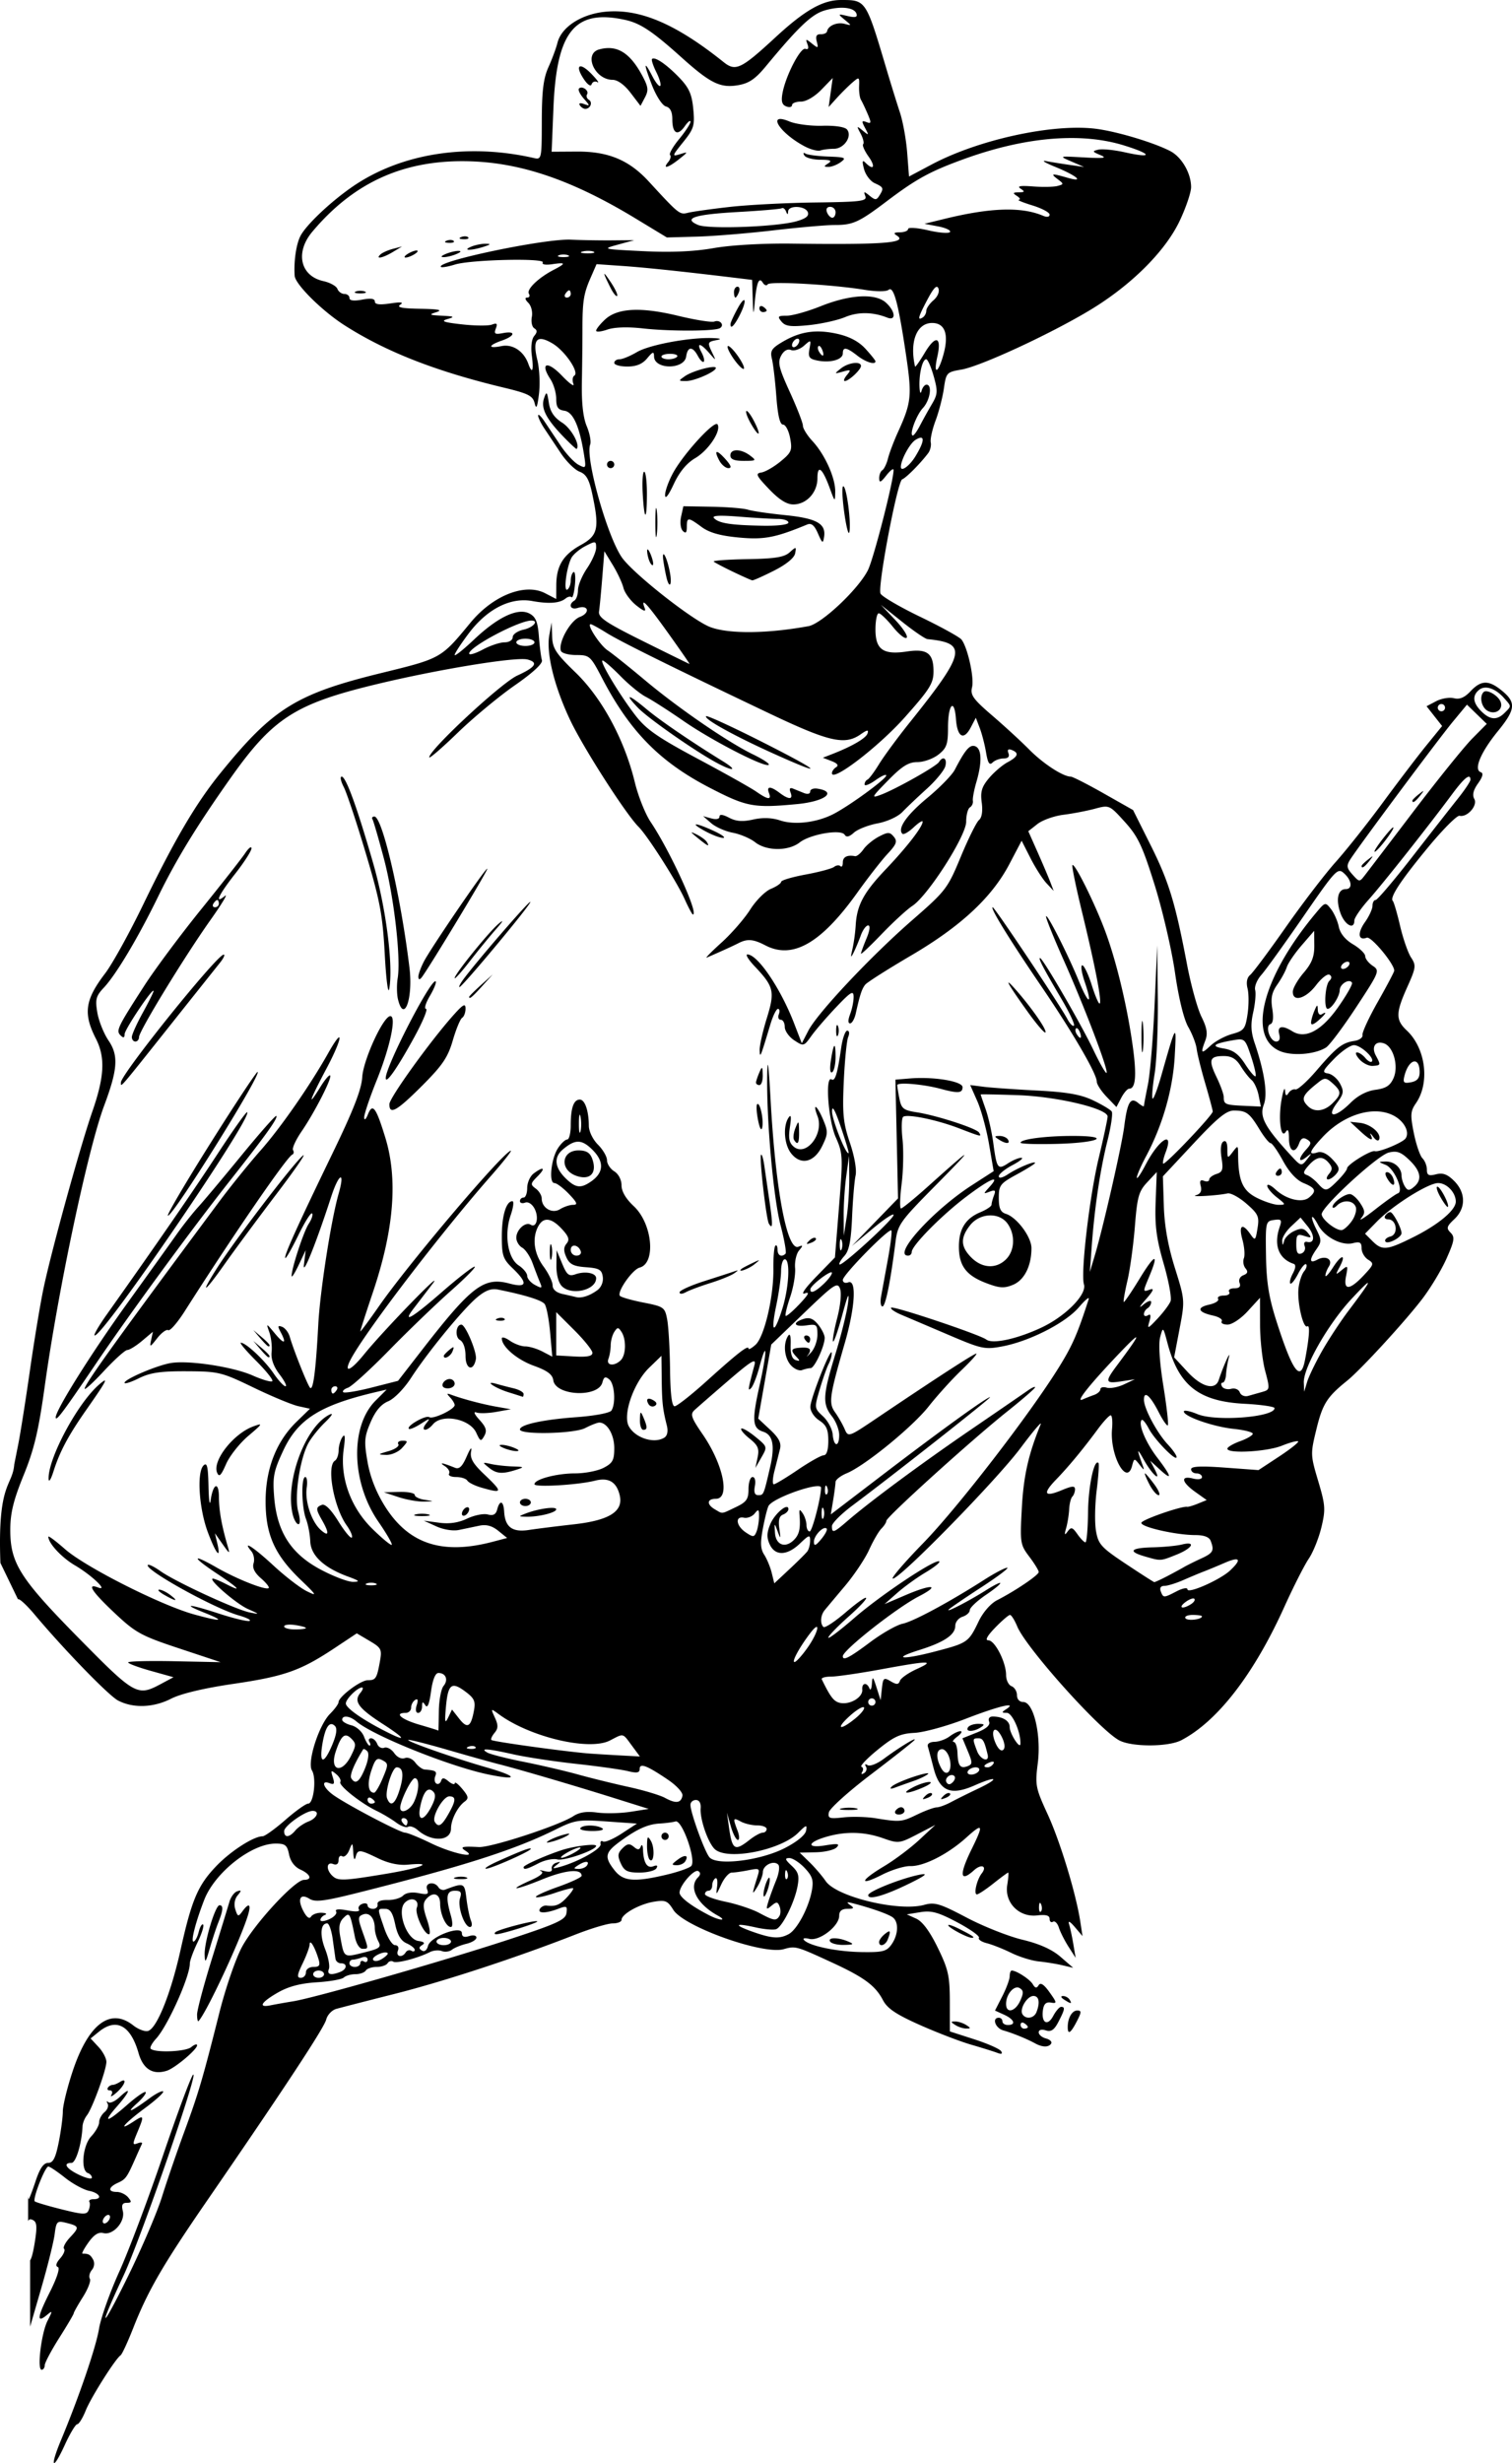 <svg xmlns="http://www.w3.org/2000/svg" width="444.569" height="723.953" viewBox="0 0 416.783 678.706"><path d="M231.85 0c-5.056 0-9.975 2.792-18.054 10.25-9.545 8.812-11.02 9.516-14.348 6.852C186.531 6.76 176.762 2.51 167.454 3.184c-6.867.496-12.67 4.12-13.789 8.611-.37 1.488-1.488 4.505-2.484 6.705-1.384 3.054-1.817 6.546-1.834 14.768-.022 10.647-.05 10.764-2.274 10.26-18.251-4.137-36.438-1.283-49.75 7.804-6.04 4.123-12.903 10.597-14.502 13.68-1.177 2.27-1.866 7.008-1.597 10.992.156 2.33 7.545 9.665 13.709 13.607 11.45 7.326 25.137 12.687 43.87 17.186 6.828 1.64 8.067 2.26 8.57 4.309.447 1.811.737 1.18 1.198-2.606.335-2.75.13-6.943-.455-9.316-1.403-5.698-.13-7.089 4.162-4.553 3.433 2.028 7.484 7.98 6.04 8.873-.499.308-.616 1.332-.26 2.277.355.945-1.08-.08-3.188-2.28-4.027-4.203-6.113-3.541-3.14.995.876 1.338 1.593 3.767 1.593 5.399 0 2.313.496 3.035 2.25 3.285 2.397.34 4.159 4.262 5.399 12.015.622 3.892.57 3.99-1.516 2.873-1.188-.636-3.392-2.995-4.896-5.246a9949.19 9949.19 0 01-4.481-6.707c-.96-1.438-1.744-2.165-1.744-1.615s.784 2.177 1.744 3.615l4.531 6.79c1.533 2.295 3.853 4.577 5.155 5.072 1.81.688 2.624 2.1 3.463 6.01 2.06 9.612 1.63 11.566-3.128 14.19-4.868 2.686-6.74 5.762-6.761 11.098l-.016 3.776-3.073-1.59c-5.553-2.872-14.38.622-20.584 8.146-8.116 9.846-8.03 9.798-24.498 13.833-23.498 5.756-29.919 9.743-44.38 27.56-6.77 8.341-12.668 18.37-21.291 36.207-3.8 7.86-8.532 16.419-10.516 19.018-5.554 7.274-6.089 11.048-2.553 17.978 2.627 5.15 2.374 10.417-.963 20.047-3.403 9.822-11.24 38.198-13.467 48.75-.87 4.125-2.549 14.25-3.73 22.5S5.63 394.975 5.028 398l-1.094 5.5c-.524 6.284-4.667 4.678-3.82 27.178L4.956 440.7a.123.123 0 01.078-.035c.493-.05 2.407 1.727 4.435 4.145 8.145 9.708 20.452 22.391 23.065 23.77 4.134 2.18 9.756 1.992 14.609-.487 2.738-1.4 9.06-2.903 17.254-4.106 14.032-2.06 18.471-3.63 27.828-9.845l6.12-4.065 3.513 2.074c3.265 1.927 3.466 2.33 2.857 5.71-.846 4.693-1.137 5.136-3.375 5.136-1.963 0-8.017 4.565-8.017 6.045 0 .476-1.055 1.92-2.344 3.209-3.085 3.085-6.37 13.364-4.988 15.607 1.29 2.094.484 9.14-1.045 9.14-.637 0-3.472 2.024-6.301 4.5-2.83 2.474-5.653 4.5-6.273 4.5-2.45 0-8.76 4.054-12.711 8.167-5.117 5.326-6.802 9.278-9.914 23.252-2.62 11.764-6.401 21.252-8.844 22.19-.836.32-2.72-.362-4.186-1.514-6.33-4.98-12.39-.355-16.726 12.763-1.468 4.44-2.668 9.362-2.668 10.94 0 1.577-.511 5.418-1.137 8.535-.872 4.343-1.555 5.666-2.92 5.666-1.25 0-2.278 1.493-3.443 5-.914 2.75-1.78 5-1.924 5-.046 0-.095-.333-.147-.814v6.851c.161-.36.376-.515.676-.492.13.01.275.05.438.111 1.225.47 1.404 1.546.875 5.22-.498 3.447-1.015 5.452-1.442 5.985v18.264l3.08-10.623c1.755-6.05 3.412-12.725 3.682-14.832.457-3.564.673-3.783 3.125-3.168 3.698.928 3.775 1.196 1.14 4-1.287 1.37-2.04 2.794-1.67 3.164.37.37-.114 1.563-1.077 2.65-1.102 1.244-1.345 2.12-.653 2.364.677.238-.185 2.944-2.24 7.029-3.442 6.842-3.652 8.607-.73 6.184 1.561-1.296 1.572-1.182.154 1.609-1.72 3.383-2.946 13.5-1.637 13.5.47 0 .853-.562.863-1.25.01-.687 1.806-4.081 4-7.541 2.195-3.46 3.99-6.506 3.99-6.77 0-.263 1.14-2.288 2.536-4.498 1.395-2.21 2.256-4.47 1.914-5.023-.342-.554-.098-1.638.543-2.41.688-.829.825-2.01.336-2.885-.757-1.353-1.24-1.623-2.897-1.623-.312 0 .42-1.388 1.627-3.084 1.527-2.144 2.779-2.932 4.108-2.584 2.684.702 6.094-3.158 5.363-6.072-.416-1.66-.131-2.26 1.074-2.26 1.346 0 1.417-.27.397-1.5-.685-.825-2.09-1.5-3.123-1.5-2.526 0-2.376-1.3.29-2.514 2.176-.99 2.495-1.439 4.944-6.986a196.91 196.91 0 011.69-3.752c.2-.413-.345-.48-1.212-.146-1.423.546-1.431.259-.084-2.967 1.984-4.747 1.913-4.957-1.007-3.043-4.705 3.083-2.506.475 3.078-3.65 3.068-2.267 5.348-4.352 5.066-4.633-.281-.282-2.004.592-3.828 1.941-4.902 3.627-6.733 4.36-3.404 1.361 1.601-1.442 2.683-2.85 2.404-3.129-.279-.278-2.557 1.298-5.064 3.504-5.633 4.958-6.989 5.186-2.856.479 3.641-4.147 4.122-5.772.78-2.631-1.279 1.2-2.7 1.841-3.16 1.424-.46-.418-.543-.248-.186.377.357.625-.021 1.693-.84 2.373-.82.68-1.49 1.939-1.49 2.799 0 .86-.99 2.615-2.198 3.902-2.345 2.497-2.957 9.404-.894 10.092.6.2 1.092.77 1.092 1.265 0 .496-1.575.149-3.5-.77-3.57-1.701-4.598-3.296-2.127-3.296 1.226 0 2.828-5.296 3.052-10.09.041-.873.578-2.223 1.192-3 1.501-1.897 5.383-12.54 5.383-14.76 0-.975-.98-2.826-2.176-4.11l-2.176-2.337 2.287-1.851c4.803-3.89 8.747-1.764 10.93 5.888 1.262 4.425 3.95 6.095 7.812 4.854 2.233-.718 8.323-5.838 8.323-6.998 0-.464-.724-.239-1.612.498-1.54 1.278-10.011 1.615-11.181.445-.302-.301.376-1.56 1.506-2.795 3.2-3.5 9.286-17.05 9.287-20.68 0-.788.952-3.4 2.115-5.802 1.163-2.403 1.86-4.623 1.549-4.934-.311-.311-.862.613-1.223 2.053-.361 1.44-1.015 2.619-1.451 2.619-.776 0 .656-5.519 2.982-11.496 2.934-7.538 13-15.476 19.653-15.496 2.677-.008 3.212.422 3.728 3.002.38 1.896 1.536 3.436 3.125 4.16 2.806 1.278 3.35 2.83.992 2.83-2.503 0-13.777 12.22-17.148 18.588-1.722 3.252-4.49 11.312-6.153 17.912-4.643 18.432-5.76 22.222-9.724 33-2.023 5.5-4.783 13.538-6.133 17.861-1.35 4.324-5.586 14.224-9.412 22-7.55 15.346-8.391 15.094-1.158-.347 4.71-10.057 21.018-57.174 19.137-55.293-.607.606-4.364 10.705-8.35 22.441-3.986 11.736-9.372 26.036-11.97 31.78-2.6 5.743-5.11 12.81-5.58 15.7-.833 5.111-5.49 18.756-10.505 30.776-3.186 7.638-2.304 8.638 1.086 1.232 1.423-3.108 2.955-5.65 3.404-5.65.45 0 1.496-1.687 2.323-3.75 1.449-3.613 8.15-14.222 9.632-15.25.397-.275 1.962-3.65 3.475-7.5 4.048-10.298 8.127-17.335 20.336-35.072 21.26-30.886 32.285-47.637 32.86-49.926.319-1.273 1.555-2.593 2.745-2.936 1.191-.342 8.465-2.213 16.165-4.158 13.561-3.424 33.745-10.046 49.814-16.345 4.298-1.685 8.91-3.063 10.25-3.063 1.34 0 2.436-.441 2.436-.978 0-1.572 4.866-4.315 8.836-4.981 3.254-.546 3.86-.298 5.423 2.211 2.91 4.671 24.739 12.456 30.426 10.85 3.272-.924 3.454-.875 13.283 3.654 8.906 4.102 12.001 6.388 14.1 10.406 1.193 2.284 3.618 3.914 10.129 6.813 4.708 2.096 11.073 4.542 14.144 5.435 3.072.893 6.35 1.917 7.286 2.276 1.117.428 1.463.268 1.007-.47-.38-.616-3.717-2.094-7.414-3.284l-6.72-2.166-.01-8.133c-.01-7.17-.402-8.942-3.329-14.942-2.192-4.495-4.203-7.21-5.923-7.994l-2.606-1.185 3.744-.61c3.053-.496 4.934.025 10.196 2.819 3.549 1.884 6.225 3.795 5.947 4.246-.279.45.696 1.12 2.168 1.49 1.471.37 4.506 1.571 6.744 2.67 2.236 1.099 5.641 2.156 7.566 2.35 1.925.193 4.85.667 6.5 1.054l3 .703-3.5-3.029c-2.35-2.035-5.798-3.582-10.5-4.71-3.85-.925-10.77-3.669-15.38-6.098-7.352-3.875-8.788-4.306-11.678-3.508-7.022 1.938-24.196-2.199-27.168-6.545-.975-1.426-2.987-3.775-4.47-5.219l-2.7-2.625 4.496-.098c2.473-.053 5.036-.662 5.697-1.353.962-1.004.326-1.112-3.172-.543-5.371.874-4.889-.923.663-2.465 5.232-1.453 10.256-1.29 15.314.494 4.212 1.486 4.514 1.45 9.375-1.068l5.023-2.602-4.449 4.131c-2.448 2.272-6.835 5.558-9.75 7.3-6.634 3.969-6.956 5.576-.457 2.282 2.664-1.35 6.155-2.416 7.756-2.371 3.714.106 10.38-3.289 15.447-7.867 4.602-4.158 4.833-3.662 1.477 3.16-3.519 7.153-3.269 9.388.654 5.838 2.027-1.834 3.692-1.134 2.11.887-1.352 1.725-2.285 5.775-1.33 5.775.422 0 2.466-1.35 4.542-3 2.077-1.65 3.912-3 4.077-3 .164 0 .048 1.541-.258 3.426-.786 4.841 3.264 8.958 8.24 8.377 2.43-.284 3.441-.002 3.441.957 0 .747.42 1.098.93.783.51-.316 1.242.415 1.625 1.623s1.58 3.576 2.658 5.264l1.961 3.07-.644-3.822c-.355-2.102-.886-4.577-1.18-5.5-.328-1.03.288-.711 1.592.822l2.125 2.5-.613-4c-1.193-7.773-5.554-22.095-9.018-29.621-3.308-7.188-3.462-7.984-2.7-14 .993-7.836-1.141-16.876-3.986-16.879-1.05-.001-1.75-.76-1.75-1.895 0-1.04-.675-2.152-1.5-2.468-.825-.317-1.5-1.699-1.5-3.073 0-3.527-3.08-9.564-4.88-9.564-.99 0-.341-1.208 1.88-3.5 1.866-1.925 3.701-3.5 4.077-3.5.375 0 1.272 1.425 1.994 3.168 2.453 5.922 22.72 28.547 28.13 31.404 3.506 1.851 13.517 1.823 17.104-.049 9.96-5.195 19.987-18.16 28.356-36.664 2.517-5.567 5.561-11.57 6.763-13.341 1.203-1.772 2.772-5.666 3.489-8.653 1.183-4.933 1.103-6.1-.883-12.767-2.146-7.207-2.154-7.467-.45-14.422 1.677-6.843 2.903-8.767 8.42-13.21 3.734-3.005 15.916-16.263 20.717-22.546 2.319-3.034 5.342-8.064 6.719-11.178 2.16-4.883 2.31-5.856 1.088-7.078-1.222-1.222-1.08-1.732 1.031-3.715 3.212-3.017 3.198-7.288-.033-10.52-1.858-1.857-3.11-2.32-5-1.845-2.035.51-2.522.263-2.522-1.277 0-1.05-.55-2.459-1.224-3.133-.674-.675-1.746-3.803-2.38-6.951-1.006-5.003-.932-6.038.58-8.223 3.899-5.638 2.702-15.137-2.526-20.049-3.097-2.909-3.073-4.81.142-11.974 2.4-5.347 2.476-5.946 1.045-8.13-.85-1.296-2.21-5.214-3.025-8.704-.815-3.491-1.717-6.583-2.006-6.872-.933-.933 2.116-5.573 9.707-14.771 4.085-4.95 7.993-8.87 8.684-8.709 2.14.497 5.072-2.85 4.068-4.645-.605-1.081-.277-2.443 1.031-4.28 1.295-1.82 1.54-2.823.754-3.085-2.038-.68-.04-5.47 4.717-11.308 5-6.138 5.12-8.003.74-11.448-3.393-2.669-5.46-2.556-8.287.454-1.641 1.747-2.994 2.313-4.576 1.916-1.235-.31-3.437.06-4.893.824l-2.646 1.386 2.144 2.729 2.147 2.727-4.348 5.35c-2.39 2.94-7.779 10.014-11.975 15.718-4.195 5.704-10.045 13.074-13 16.379-2.954 3.304-9.158 11.404-13.785 18-4.626 6.595-9.034 12.506-9.795 13.135-.898.742-1.153 2.062-.726 3.763.361 1.44.358 4.624-.01 7.074-.609 4.06-.988 4.544-4.254 5.446-1.972.544-4.646 1.986-5.943 3.205-2.593 2.435-2.819 2.207-1.428-1.451.7-1.843.435-3.458-1.076-6.512-1.105-2.233-2.893-8.698-3.971-14.365-3.254-17.1-5.014-22.863-10.057-32.946l-4.822-9.642-8.133-4.608c-4.473-2.534-8.547-4.607-9.052-4.607-2.107 0-7.588-3.563-11.38-7.396-2.232-2.258-6.844-6.5-10.25-9.426-5.288-4.545-6.1-5.682-5.572-7.791.645-2.568-1.207-10.957-2.9-13.145-.535-.69-5.66-3.516-11.389-6.28-5.728-2.762-10.656-5.652-10.95-6.421-.807-2.101 4.681-30.978 5.978-31.455 1.074-.395 4.997-4.346 7.172-7.225.565-.748.883-2.084.705-2.966-.179-.883.419-3.583 1.328-6 .908-2.418 1.941-6.41 2.295-8.872.622-4.331.777-4.496 4.83-5.185 5.216-.888 24.047-9.575 35.193-16.236 11.423-6.827 20.96-16.279 24.973-24.747 1.731-3.653 3.146-7.837 3.146-9.298 0-3.82-2.599-8.3-5.765-9.936-4.61-2.381-14.77-5.42-20.528-6.139-11.812-1.475-32.298 2.982-45.207 9.836l-6.256 3.32-.507-6.57c-.28-3.613-1.178-8.593-1.997-11.068-.818-2.475-2.492-7.875-3.718-12-5.667-19.054-5.63-19-12.494-19zm-.046 2.137c2.255-.044 3.918.532 4.289 1.656.313.95-.33 1.118-2.422.63-2.77-.643-2.794-.616-.848 1.009 2 1.67 2 1.671 0 1.142-2.075-.549-4.548.494-4.834 2.037-.09.489-.89.86-1.773.825-1.14-.046-1.453.536-1.077 2 .488 1.896.38 1.94-1.33.562-1.68-1.355-1.799-1.336-1.224.2.408 1.09.207 1.542-.563 1.26-1.345-.495-5.423 7.35-6.314 12.148-.427 2.294-.16 3.266 1.02 3.718.877.337 1.595.176 1.595-.357 0-.533 1.102-.969 2.45-.969 1.448 0 3.739-1.327 5.607-3.25l3.156-3.25-.56 4-.56 4 2.26-2.5c1.244-1.375 3.156-3.272 4.25-4.219 1.922-1.661 1.986-1.627 1.887 1-.056 1.497.172 3.17.508 3.72.336.55 1.164 2.292 1.84 3.87 1.067 2.494 1.024 2.79-.328 2.272-1.323-.508-1.378-.263-.37 1.63 1.11 2.084 1.069 2.13-.64.727-1.717-1.41-1.752-1.358-.582.836.683 1.285.997 2.585.693 2.889-.303.303.365 1.84 1.487 3.414 2 2.81 1.419 3.977-.852 1.707-.872-.873-.97-.447-.394 1.75.418 1.598 1.748 3.35 2.955 3.892 2.448 1.102 2.553 1.396 1.254 3.45-.79 1.247-1.14 1.247-2.672 0-1.55-1.262-1.693-1.248-1.18.125.51 1.365-1.223 1.583-13.799 1.738-7.91.097-18.533.648-23.605 1.223-5.073.574-10.23 1.298-11.463 1.607-2.323.583-2.492.448-10.828-8.617-5.446-5.922-11.173-8.3-19.852-8.246l-6.924.043.5-12.155c.87-21.087 5.883-27.219 19.762-24.173 4.187.918 7.509 3.127 15.5 10.308 7.974 7.165 10.719 8.518 15.6 7.693 3.02-.51 4.772-1.696 7.658-5.181 9.028-10.904 12.636-14.34 16.174-15.4 1.628-.488 3.195-.738 4.548-.764zm-64.045 11.11c-.825 0-1.686.126-2.592.374-4.408 1.21-1.231 8.377 3.713 8.377 1.357 0 3.26 1.382 4.941 3.586l2.734 3.584 1.233-2.334c1.042-1.971.916-2.923-.813-6.11-2.768-5.104-5.644-7.478-9.216-7.478zm12.365 2.866c-.167.003-.298.05-.39.143-.231.23.304 1.869 1.189 3.643.884 1.773 1.37 3.464 1.078 3.755-.292.292-1.25-.861-2.13-2.562-2.447-4.733-2.521-3.692-.167 2.344 1.205 3.09 2.875 5.64 3.87 5.906 1.178.316 1.75 1.46 1.75 3.504 0 3.938 1.456 4.766 3.43 1.947.863-1.232 1.57-1.791 1.57-1.244 0 .547-1.403 2.695-3.116 4.773-1.714 2.079-2.842 4.053-2.508 4.387.334.334.105 1.21-.508 1.947-1.697 2.045-.01 1.602 2.975-.78 2.599-2.078 2.604-2.108.271-1.39-2.263.697-2.218.525.881-3.332 2.963-3.686 3.222-4.543 2.778-9.168-.392-4.07-1.176-5.814-3.881-8.627-3.05-3.17-5.925-5.266-7.092-5.246zm-20.11 2.174c-.722.036-.57 1.246.848 3.41 1.073 1.637 1.977 2.258 2.22 1.526.227-.68.936-.947 1.577-.594.64.353-.059-.634-1.555-2.191-1.436-1.496-2.528-2.179-3.09-2.15zm.381 5.85c-.298-.03-.584.04-.799.256-.326.326.266 1.573 1.317 2.77 1.77 2.014 1.778 2.126.11 1.517-1.078-.394-1.557-.261-1.192.33.336.544 1.007.988 1.492.988 1.41 0 2.131-1.8 1-2.5-.568-.35-.793-1.026-.5-1.5.474-.767-.532-1.77-1.428-1.861zm54.606 8.652c-2.331.12 1.114 4.537 6.822 7.55 1.65.872 3.6 1.376 4.332 1.122.733-.254 2.404-.463 3.715-.463 2.79 0 5.141-3.466 3.605-5.316-.588-.71-3.337-1.122-6.812-1.024-3.204.091-7.29-.446-9.082-1.195-1.197-.5-2.042-.702-2.58-.674zm80.013 5.244c5.358-.022 10.327.653 14.801 2.035 7.856 2.427 8.04 3.64.291 1.907-2.954-.661-6.25-.994-7.326-.74-1.771.417-1.72.557.543 1.497 1.97.818 1.014.956-4.5.647-6.991-.392-6.996-.39-3.5 1.12l3.5 1.509-4-.572c-2.2-.315-5.125-.786-6.5-1.045-1.375-.26-.288.431 2.416 1.535 6.142 2.507 8.382 4.45 3.523 3.056-4.426-1.269-4.818-1.207-2.666.426 1.687 1.28 1.681 1.37-.13 1.844-1.048.274-4.096.327-6.774.12-3.445-.268-4.43-.09-3.369.609 1.249.821 1.165.992-.5 1.017-1.659.026-1.744.196-.5 1 .825.533 1.05 1.008.5 1.055-.55.047 1.138.743 3.75 1.547 2.613.803 4.75 1.945 4.75 2.537 0 .641-.708.775-1.75.334-6.015-2.548-14.464-2.285-27.25.847l-5.5 1.348 3.777.717c2.078.394 3.55 1.086 3.27 1.539-.28.452-2.992.247-6.027-.459-3.042-.707-5.52-.874-5.52-.373 0 .5-1.012.916-2.25.924-1.643.01-1.883.247-.893.875 3.221 2.04-3.625 2.573-28.857 2.242-7.98-.105-16.8.398-21.572 1.232-5.472.957-11.756 1.23-19.5.846-11.243-.556-11.355-.584-6.928-1.799l4.5-1.234-6 .055c-3.3.03-8.475-.056-11.5-.19-7.248-.32-37.303 5.988-35.781 7.51.228.228 1.959-.067 3.848-.654 4.38-1.363 25.018-1.843 24.228-.565-.333.539.754.74 2.563.475 3.856-.566 3.93-.27.392 1.57-4.192 2.18-7.51 5.393-6.783 6.568.358.58.143 1.053-.479 1.053-.696 0-.576.557.313 1.445.81.81 1.238 2.515.976 3.883-.256 1.342.05 2.756.678 3.145.853.527.843 1.067-.037 2.127-.7.845-.96 3.037-.642 5.41.56 4.174.105 5.225-.967 2.24-1.252-3.482-4.303-5.501-7.385-4.885-3.808.762-3.761-.176.076-1.513 3.716-1.296 3.953-2.756.336-2.065-2.227.426-2.553.221-1.988-1.25.528-1.376.296-1.613-1.063-1.092-.955.367-4.673.339-8.262-.062-5.068-.566-5.965-.89-4.023-1.455 2.146-.624 1.934-.757-1.5-.928-3.532-.176-3.707-.293-1.5-1 1.801-.577.544-.831-4.5-.914-5.025-.083-6.577-.398-5.5-1.115 1.053-.702.235-.807-2.75-.356-2.95.446-4.25.283-4.25-.53 0-.8-1.116-.966-3.5-.518-2.294.43-3.5.273-3.5-.456 0-.61-.626-1.11-1.393-1.11-.766 0-1.635-.632-1.931-1.405-.297-.773-2.027-1.732-3.844-2.131-6.386-1.403-7.859-7.895-3.082-13.59 11.615-13.848 25.674-20.066 43.883-19.414 14.146.507 28.104 5.358 45.178 15.705l8.689 5.268 8.273-.229c4.55-.125 13.998-.898 20.995-1.717 6.996-.818 14.666-1.488 17.043-1.488 4.977 0 6.642-.757 14.189-6.463 8.215-6.21 11.955-8.266 21.148-11.62 10.602-3.87 20.614-5.845 29.543-5.882zm-73.44 4.121c-.147.036-.102.276.153.69.393.635 2.374 1.162 4.405 1.17 2.75.011 3.31.262 2.191.984-1.32.853-1.313.973.06.986.855.009 2.38-.587 3.386-1.322 1.618-1.183 1.222-1.358-3.442-1.523-2.898-.103-5.729-.47-6.29-.817-.22-.135-.376-.189-.463-.168zm7.28 14.844c.808 0 1.47.675 1.47 1.5s-.402 1.5-.894 1.5c-.49 0-1.152-.675-1.468-1.5-.35-.914 0-1.5.892-1.5zm-9.111.033c1.257.05 2.588.543 2.93 1.434.397 1.036-.526 1.772-3.145 2.514-5.443 1.54-24.256 2.233-27.125 1-4.247-1.827-.977-2.89 10.938-3.557 6.315-.353 11.783-.82 12.148-1.04.366-.217.892.17 1.17.86.403.998.523 1 .586.006.055-.875 1.24-1.267 2.498-1.217zm-91.502 8.092a2.752 2.752 0 00-1.105.193c-.798.32-.56.556.605.604 1.054.043 1.645-.193 1.313-.525-.167-.167-.466-.258-.813-.272zm-4 1a2.752 2.752 0 00-1.105.193c-.798.32-.56.556.605.604 1.054.043 1.645-.193 1.313-.525-.167-.167-.466-.258-.813-.272zm9.582 1.045c-1.1-.016-2.9.357-4 .83-2.548 1.095.081 1.095 3.5 0 2.01-.644 2.108-.806.5-.83zm-23 .748l-2.5.654c-1.375.36-2.927 1.053-3.45 1.541-1.527 1.428.664.99 3.45-.69zm4 1.113c-.55 0-1.675.436-2.5.97-.825.532-1.05.97-.5.97s1.675-.438 2.5-.97c.825-.534 1.05-.97.5-.97zm47.38.098c.545.007 1.051.08 1.39.217.677.274-.12.481-1.77.46-1.65-.02-2.203-.244-1.23-.497a6.328 6.328 0 011.61-.18zm-35.88.012c-.825 0-2.4.386-3.5.86-1.26.54-1.445.858-.5.858.825 0 2.4-.386 3.5-.859 1.26-.542 1.446-.86.5-.86zm29 .99c.453 0 .906.068 1.25.207.688.277.125.506-1.25.506s-1.937-.229-1.25-.506c.344-.139.797-.207 1.25-.207zm9.117 2.658l7.192.5c6.277.437 16.735 1.541 31.441 3.32l4.25.514.168 5.19c.15 4.603.21 4.736.535 1.187.518-5.648 1.178-7.311 2.227-5.615.451.73 1.058.944 1.35.473.57-.925 17.75.04 26.72 1.5 3.24.527 5.964.527 6.627 0 1.4-1.115 2.692 3.742 4.824 18.142 1.64 11.079 1.441 12.969-2.236 21.035-1.137 2.494-2.376 5.761-2.752 7.26-.376 1.499-1.083 2.973-1.572 3.275-.49.303-.88 1.31-.868 2.24.017 1.321.45 1.142 1.977-.81 1.076-1.375 1.97-2.05 1.986-1.5.085 2.715-5.482 24.46-7.072 27.621-2.643 5.257-12.734 14.759-16.379 15.424-11.364 2.075-21.903 2.178-27.035.266-4.875-1.817-21.456-14.883-24.445-19.264-4.063-5.952-10.08-27.428-8.698-31.033.31-.806-.117-3.088-.947-5.074-1.01-2.419-1.452-6.474-1.34-12.276.092-4.765.16-11.139.16-14.164-.01-7.905.316-10.028 2.204-14.355zm2.192 2.694c-.181-.013.366 1.238 1.636 3.773.76 1.515 1.588 2.545 1.842 2.291.255-.254-.526-1.943-1.736-3.754-1.02-1.527-1.602-2.3-1.742-2.31zm36.66 3.517c-.533 0-.969.675-.969 1.5s.177 1.5.393 1.5c.216 0 .652-.675.968-1.5.317-.825.14-1.5-.392-1.5zm54.99.045c.166.028.298.182.404.459.344.895-.241 2.269-1.382 3.246-1.09.932-1.98 2.244-1.98 2.914 0 .67-.45 1.496-1 1.836-1.527.944-1.22-.176 1.384-5.068 1.278-2.4 2.076-3.47 2.574-3.387zm-101.4.955c.242 0 .441.45.441 1s-.476 1-1.058 1c-.583 0-.782-.45-.442-1s.816-1 1.059-1zm-57.559.131c-.453 0-.906.068-1.25.207-.687.277-.125.506 1.25.506s1.938-.229 1.25-.506c-.344-.139-.797-.207-1.25-.207zm138.969 1.525c-3.327-.015-7.532.907-12.111 2.739-3.583 1.433-7.772 2.605-9.31 2.605-2.458 0-2.632.195-1.452 1.617 1.087 1.31 2.516 1.495 7.55.979 3.415-.35 7.906-1.345 9.983-2.213 3.562-1.488 7.628-1.439 11.621.14 2.5.99 2.262-1.748-.357-4.117-1.283-1.159-3.337-1.738-5.924-1.75zm-33.236 1.043c-.291.048-.884.75-1.733 2.301-1.054 1.925-1.934 3.838-1.957 4.25-.089 1.586.968.63 2.432-2.2 1.39-2.687 1.742-4.43 1.258-4.35zm4.878 1.645c-.358-.06-.61.16-.61.598 0 .582.45 1.058 1 1.058s1-.197 1-.44c0-.242-.45-.72-1-1.06a1.098 1.098 0 00-.39-.156zm-34.392 1.037c-3.998-.007-6.878.891-8.807 2.703-1.326 1.246-2.412 2.614-2.412 3.04 0 .425 1.39.289 3.09-.304 1.933-.673 5.583-.795 9.75-.326 7.43.837 19.882.798 21.283-.068 1.354-.837.027-2.419-1.527-1.822-.738.283-5.213-.423-9.946-1.567-4.538-1.097-8.322-1.65-11.431-1.656zm81.402 3.62c3.487 0 4.63 3.04 3.182 8.452-1.46 5.457-2.95 6.14-1.746.8 1.243-5.515-.46-6.058-3.436-1.093-1.43 2.387-2.652 4.115-2.715 3.84-1.556-6.838.473-12 4.715-12zm-32.197 2.353c-3.136.117-5.976 1.042-9.04 2.85-3.035 1.79-3.466 2.48-2.925 4.698.349 1.43.897 6.086 1.217 10.348.395 5.26.986 7.75 1.842 7.75.693 0 1.572 1.668 1.955 3.707.632 3.369.39 3.959-2.639 6.451-1.834 1.509-4.214 2.878-5.289 3.043-1.698.26-1.421.86 2.096 4.55 2.778 2.915 4.884 4.25 6.705 4.25 3.625 0 6.654-3.278 6.654-7.2 0-3.933 1.368-2.838 3.404 2.725 1.413 3.859 1.457 3.886 1.504.974.061-3.79-2.84-10.245-6.267-13.943-1.452-1.567-2.64-3.474-2.64-4.24 0-.767-1.616-4.93-3.59-9.25-3.035-6.64-3.411-8.195-2.425-10.04.743-1.387 1.74-1.962 2.737-1.58.862.331 2.468-.196 3.568-1.171 1.95-1.73 1.988-1.708 1.512.88-.415 2.253-.081 2.739 2.205 3.196 3.571.714 6.992-.248 6.992-1.967 0-1.869 1.025-1.712 4 .615 2.284 1.787 5 2.636 5 1.563 0-.241-1.237-1.791-2.75-3.444-1.844-2.014-4.397-3.372-7.75-4.123-2.206-.494-4.194-.713-6.076-.642zm-29.654 1.79c-6.407.062-16.332 1.992-19.537 3.883-1.84 1.086-3.996 1.973-4.79 1.973-.793 0-1.443.45-1.443 1s1.616 1 3.59 1c2.5 0 4.16-.683 5.467-2.25 1.588-1.904 1.882-1.982 1.91-.517.07 3.643 8.334 3.65 8.853.007.4-2.807 1.772-2.873 3.227-.154.614 1.147 1.34 1.861 1.615 1.586.275-.275 0-1.439-.615-2.586-1.47-2.746-.369-2.66 2.1.164 1.955 2.237 1.96 2.238.91.067-1.433-2.963-1.383-3.114 1.193-3.61 1.482-.285 1.056-.474-1.25-.55a28.825 28.825 0 00-1.23-.012zm24.865.194c.222.046.365.236.365.545 0 .55-.45 1.277-1 1.617-.55.34-1 .17-1-.38s.45-1.28 1-1.62c.138-.085.27-.137.389-.16a.623.623 0 01.246-.002zm5.75 1.988c.272-.072.676.389.96 1.131.677 1.762.1 2.072-.886.477-.362-.587-.444-1.281-.182-1.543a.241.241 0 01.108-.065zm-24.957.024c-.062-.01-.11.002-.145.037-.275.275.497 1.9 1.717 3.613 1.22 1.713 2.444 2.89 2.719 2.615.275-.275-.499-1.902-1.719-3.615-1.067-1.5-2.137-2.586-2.572-2.65zm-16.024 2.15c1.323 0 2.197.338 1.942.75-.255.413-1.337.75-2.405.75-1.067 0-1.94-.337-1.94-.75 0-.412 1.08-.75 2.403-.75zm70.582 1.5c.415 0 1.343 2.098 2.06 4.662 1.168 4.167 1.112 4.99-.52 7.75a143.472 143.472 0 00-3.249 5.838c-.782 1.513-1.664 2.75-1.959 2.75-1.12 0 .917-5.592 2.756-7.564 1.98-2.123 2.651-6.436 1-6.436-.51 0-1.133.788-1.384 1.75-.254.972-.502.417-.56-1.25-.123-3.646.83-7.5 1.856-7.5zm-19.197 1.018c-1.202-.066-3.05.497-4.347 1.535-1.865 1.49-1.844 1.524.55.855 2.228-.622 2.349-.52 1.13.95-.75.904-1.01 1.642-.573 1.642 1.102 0 4.451-3.125 4.451-4.154 0-.524-.49-.79-1.21-.828zm-39.389 1.117c-1.633-.035-6.151 1.297-7.873 2.494-1.924 1.34-1.916 1.371.301 1.371 2.303 0 8.172-2.587 8.172-3.603 0-.172-.223-.254-.6-.262zm-46.09 7.28c-.165-.018-.359.438-.656 1.298-.939 2.72.48 5.58 5.203 10.494 1.96 2.039 3.655 3.614 3.766 3.5 1.042-1.067-1.459-5.622-3.965-7.223-2.255-1.44-3.312-3.012-3.699-5.5-.27-1.74-.435-2.547-.648-2.57zm55.211 4.831c-.051-.013-.092-.004-.124.028-.252.251.335 1.838 1.304 3.527 2.292 3.993 2.941 3.342.8-.8-.794-1.534-1.617-2.664-1.98-2.755zm-8.288 3.582c-1.59-.015-9.216 8.409-11.983 13.416-1.237 2.24-2.24 5.013-2.24 6.164.01 1.295.913.156 2.375-2.984 1.578-3.389 3.549-5.776 5.928-7.18 3.68-2.172 7.237-7.544 6.154-9.297-.05-.08-.128-.118-.234-.119zm56.283 3.787c.995.017.494 1.859-1.504 5.135-1.62 2.656-4.01 4.386-4.01 2.9 0-1.921 2.448-6.447 4.018-7.427.664-.415 1.162-.613 1.494-.608zm-50.744 3.471c-1.044-.006-1.772.464-1.772 1.414 0 1.063 1.077 1.5 3.692 1.5 3.46 0 3.57-.09 1.75-1.467-1.267-.957-2.627-1.44-3.67-1.447zm-5.495.477c-.32.063-.124.854.678 2.353.614 1.147 1.742 2.084 2.506 2.084.973 0 .74-.727-.775-2.428-1.256-1.41-2.089-2.073-2.409-2.01zm-29.277 2.437c-.55 0-1 .45-1 1s.45 1 1 1 1-.45 1-1-.45-1-1-1zm9.25 3c-.412 0-.596 2.7-.41 6 .437 7.745 1.16 7.745 1.16 0 0-3.3-.337-5.999-.75-6zm54.871 4c-.403 0-.28 3.263.278 7.25.556 3.988 1.19 6.404 1.406 5.37.547-2.618-.787-12.62-1.684-12.62zm-44.072 5.5l-.625 2.85c-.352 1.601-.145 3.33.474 3.949.802.801 1.102.504 1.102-1.098 0-2.737.356-2.736 4.076.014 2.115 1.564 5.117 2.416 10.211 2.898 6.972.66 10.08.071 18.852-3.562 1.199-.497 2.003.158 3 2.44 1.22 2.793 1.396 2.89 1.697.935.561-3.639-2.06-5.098-10.734-5.973-4.453-.449-9.067-1.124-10.25-1.5-1.184-.375-5.673-.742-9.977-.816zm-7.518.492c-.125.092-.21 1.55-.21 4.008 0 3.575.182 5.038.404 3.25.222-1.787.222-4.712 0-6.5-.07-.558-.137-.8-.194-.758zm18.098 2.13c1.138.002 2.72.088 4.773.251 4.346.346 9.183.627 10.75.627 1.567 0 2.848.45 2.848 1 0 .587-2.992.945-7.25.865-8.645-.162-11.905-.674-13.25-2.078-.433-.452.233-.671 2.129-.666zm-35.06 7.337c.39.059.431.535.431 1.473 0 1.09-1.125 3.638-2.5 5.664s-2.5 4.72-2.5 5.986-.45 2.578-1 2.918c-1.77 1.094-1.064 2.656.916 2.027 2.978-.945 3.532 1.353.596 2.47-2.617.994-6.002 7.054-5.223 9.347.216.636 2.113 1.156 4.215 1.156 3.686 0 3.941.23 7.174 6.43 7.61 14.597 15.87 23.008 29.556 30.1 10.277 5.324 12.168 5.68 24.153 4.544 7.678-.727 11.19-3.404 5.588-4.26-1.086-.165-1.975.194-1.975.8 0 .649-.717.813-1.75.398-.962-.387-2.318-.935-3.012-1.219-.828-.338-1.048.037-.642 1.096.763 1.989-.47 2.022-3.037.08-2.492-1.884-3.65-1.872-2.92.031.766 1.997-.27 1.892-3.485-.353-1.46-1.02-8.729-5.1-16.154-9.065-10.977-5.863-14.18-8.087-17.137-11.908-4.408-5.697-10.088-15.177-9.088-15.166.399.004 2.633 1.95 4.965 4.326 2.333 2.375 5.483 4.943 7 5.705 1.518.763 6.209 3.77 10.424 6.684 7.85 5.424 22.504 12.944 23.426 12.021.283-.283-1.645-1.558-4.283-2.836-6.948-3.363-20.58-12.712-29.807-20.441-4.4-3.686-9.035-7.39-10.3-8.233-2.143-1.424-5.921-7.234-4.706-7.234.3 0 2.224 1.052 4.276 2.336 3.871 2.423 17.398 9.118 44.632 22.09 16.799 8.001 21.113 9.004 25.508 5.926 1.816-1.272 2.254-1.33 1.907-.25-.427 1.324-4.248 3.55-9.817 5.718l-2.5.975 2.42.938c1.58.612 2.014 1.19 1.25 1.662-.644.398-1.17 1.148-1.17 1.668 0 2.565 12.924-7.35 20.111-15.43 6.88-7.734 7.89-9.35 7.89-12.629 0-4.996-1.762-6.31-7.325-5.477-6.541.981-8.676-.512-8.676-6.062 0-2.456.406-4.465.902-4.465.497 0 2.259 1.688 3.915 3.75 1.655 2.063 3.359 3.405 3.783 2.983.424-.423-1-2.634-3.164-4.915l-3.936-4.146 5.842 4.664c3.213 2.565 6.363 4.718 7 4.781 11.105 1.106 10.56 3.66-4.906 22.975-3.336 4.166-7.144 9.338-8.46 11.492-1.315 2.154-2.747 4.067-3.183 4.25-.436.183-.793.777-.793 1.318 0 .542 1.35.023 3-1.152 1.65-1.175 2.987-1.766 2.97-1.316-.034.99-10.233 8.427-14.614 10.658-4.575 2.33-10.643 3.05-14.623 1.736-2.302-.76-4.812-.844-7.448-.252-2.91.654-4.687.52-6.63-.498-1.753-.918-2.655-1.017-2.655-.29 0 .656-.905.848-2.25.478l-2.25-.621 2.215 1.935c1.218 1.064 3.895 2.25 5.947 2.635 2.053.385 4.83 1.564 6.17 2.62 3.132 2.463 9.162 2.49 12.283.056 2.92-2.277 11.402-3.73 12.395-2.123.474.767 1.268.588 2.553-.575 1.025-.928 3.965-2.079 6.53-2.558 2.641-.493 5.604-1.853 6.825-3.13 1.187-1.24 4.212-4.115 6.723-6.39 2.51-2.274 4.815-5.087 5.119-6.25.56-2.144-.64-2.927-1.744-1.138-.74 1.196-11.9 7.48-16.016 9.02-2.772 1.035-2.623.738 1.963-3.936 3.884-3.96 5.648-5.061 8.115-5.061 1.734 0 4.338-.932 5.787-2.072 2.262-1.78 2.635-2.831 2.635-7.44 0-6.431 1.753-8.301 2.192-2.338.367 4.997 2.142 6 4.078 2.305l1.398-2.67 1.09 2.858c.6 1.571 1.381 4.604 1.736 6.738.48 2.885.935 3.59 1.776 2.75.621-.622 1.988-1.131 3.037-1.131 1.254 0 1.717-.494 1.351-1.447-.371-.969-.076-1.266.893-.895 2.123.815 1.78 1.827-1.149 3.395-1.428.764-3.724 2.732-5.103 4.37-2.004 2.385-2.408 3.731-2.004 6.74.317 2.364.037 4.148-.756 4.806-.693.575-2.953 5.13-5.023 10.125-3.632 8.761-4.102 9.373-13.39 17.467-11.42 9.949-26.11 25.576-28.634 30.455l-1.797 3.476-2.119-5.496c-3.717-9.646-10.055-18.996-12.877-18.996-.6 0 .293 1.463 1.985 3.25 5.341 5.645 5.646 6.943 3.355 14.361-1.121 3.63-2.004 7.565-1.96 8.745.086 2.366.148 2.22 2.96-7.106.705-2.337 1.645-4.25 2.09-4.25.445 0 .549.675.232 1.5-.316.825-.078 1.5.532 1.5.609 0 1.107.891 1.107 1.979 0 1.087 1.18 2.748 2.621 3.693 2.577 1.688 2.655 1.668 4.72-1.227 1.157-1.619 4.242-5.195 6.858-7.945 4.05-4.256 4.762-4.674 4.78-2.814.012 1.201-.417 3.339-.954 4.75-.615 1.618-.622 2.564-.02 2.564.526 0 1.232-1.237 1.569-2.75 1.15-5.165 1.671-6.749 2.607-7.922.515-.645 6.177-4.245 12.582-8 13.755-8.063 22.333-16.036 27.164-25.244l3.368-6.416 2.44 4.803c1.344 2.642 3.332 5.756 4.419 6.918l1.976 2.111-.957-2.5c-.526-1.375-2.1-5.076-3.5-8.227l-2.544-5.728 2.505-1.97c1.379-1.085 4.612-2.238 7.186-2.561 2.574-.324 6.475-1.072 8.668-1.662 3.964-1.068 4.012-1.046 8.25 3.634 3.626 4.005 4.854 6.6 8.217 17.362 2.174 6.959 4.698 17.827 5.609 24.152 1.015 7.043 2.434 12.856 3.662 15 1.103 1.925 2.143 4.625 2.31 6 .169 1.375 1.227 5.65 2.354 9.5 1.128 3.85 2.064 7.35 2.08 7.777.037.974-13.17 14.857-13.664 14.364-.199-.2.113-1.613.694-3.141 2.363-6.217-1.87-3.586-5.528 3.436-1.308 2.51-2.4 4.11-2.426 3.556-.026-.554 1.133-3.223 2.575-5.931 4.54-8.53 7.367-18.407 7.873-27.514.517-9.317.432-9.196-3.69 5.299-1.07 3.765-2.159 6.634-2.418 6.375-.259-.26 0-3.34.565-6.846.569-3.506.964-12.9.879-20.875l-.155-14.5-.742 16.5c-.407 9.075-1.235 18.924-1.838 21.887-.603 2.962-1.095 5.606-1.095 5.873 0 .267-.71-.103-1.577-.822-2.109-1.751-3-.26-3.847 6.44-.68 5.374-5.826 27.917-8.131 35.622l-1.346 4.5.508-7c.77-10.638 2.345-21.225 4.338-29.148.989-3.932 1.518-7.562 1.176-8.069-.342-.506-2.646-1.887-5.121-3.068-3.408-1.626-7.172-2.285-15.5-2.713-6.05-.311-12.663-.776-14.696-1.035l-3.695-.473 1.967 4.444c1.08 2.444 2.537 7.782 3.236 11.863l1.27 7.42-6.026 3.89c-10.685 6.897-21.997 19.389-17.556 19.389.55 0 1-.46 1-1.021 0-1.73 8.158-10.011 14.898-15.123 6.619-5.02 9.792-6.382 6.563-2.813-1.8 1.988-1.799 2.026.019 1.328 1.495-.574 1.732-.369 1.193 1.037-.37.966-.674 2.115-.674 2.553 0 .438-1.367 1.364-3.039 2.057-4.118 1.705-5.96 4.635-5.96 9.482 0 5.288 1.977 7.945 7.48 10.047 3.73 1.425 4.98 1.506 7.437.488 3.123-1.293 5.082-5.191 5.082-10.107 0-3.088-4.025-8.484-7.043-9.442-1.486-.471-1.957-1.527-1.957-4.394 0-3.5.364-3.971 5-6.494 2.75-1.497 5-2.908 5-3.135 0-.655-4.745 1.324-7.494 3.125-1.474.966-2.506 1.194-2.506.553 0-.6 1.688-1.984 3.75-3.073 2.063-1.088 3.172-1.999 2.465-2.023-.707-.024-2.352.655-3.656 1.51-2.85 1.866-3.121 1.5-4.07-5.533-.408-3.014-1.358-7.235-2.114-9.377-.756-2.143-1.375-3.967-1.375-4.055 0-.088 4.613-.002 10.25.191 10.808.37 24.73 3.683 24.742 5.889 0 .643-1.104 5.818-2.465 11.5-2.529 10.565-5.006 31.747-4.06 34.727.882 2.778-5.058 8.811-11.768 11.953-6.666 3.12-13.419 4.582-15.136 3.277-1.81-1.376-25.658-9.364-26.235-8.787-.3.3.968 1.182 2.815 1.96 1.847.78 7.71 3.276 13.03 5.548 9.133 3.9 9.96 4.075 14.837 3.15 7.524-1.427 17.399-6.475 21.068-10.773 1.748-2.048 2.96-3.05 2.696-2.225-3.049 9.48-4.434 12.661-8.098 18.592-7.985 12.925-28.01 38.877-37.545 48.658-5.228 5.363-8.978 9.75-8.334 9.75 2.042 0 28.589-27.146 35.205-36 3.494-4.675 5.984-7.6 5.533-6.5-3.36 8.204-4.701 14.155-5.185 23-.527 9.627-.452 10.13 2.05 13.445 1.43 1.895 2.6 3.802 2.6 4.239 0 .834-6.411 5.17-11.5 7.779-1.743.893-3.852 3.312-5.033 5.771-2.796 5.82-3.04 5.992-11.88 8.307-9.187 2.407-12.412 2.122-4.425-.39 6.799-2.139 9.838-4.19 9.838-6.64 0-1.031.9-2.162 2-2.511 1.1-.35 2.001-1.166 2.002-1.816 0-.65 1.988-2.534 4.414-4.184 5.358-3.643 5.303-4.605-.07-1.22-4.647 2.927-11.115 6.263-10.146 5.234.383-.408 4.422-3.165 8.976-6.127 4.554-2.962 7.768-5.387 7.14-5.387-.627 0-3.427 1.463-6.222 3.25-9.716 6.215-19.612 11.546-22.594 12.172-1.65.346-5.69 2.644-8.98 5.105-5.728 4.286-7.52 5.204-7.52 3.856 0-1.655 14.81-13.317 20.926-16.479 6.17-3.19 3.681-3.486-3.496-.416l-5.93 2.537 3.5-3.084c1.925-1.696 5.433-4.232 7.795-5.634 2.363-1.402 4.078-2.768 3.81-3.035-.899-.9-16.04 9.152-23.355 15.505-3.987 3.464-7.25 5.93-7.25 5.483 0-.448 2.473-3.017 5.495-5.71 7.036-6.267 6.356-7.283-.79-1.179-2.966 2.534-5.688 4.312-6.048 3.951-.962-.962-.799-3.23.332-4.613.542-.664 3.07-3.684 5.619-6.709 2.548-3.025 5.54-7.507 6.652-9.96 1.112-2.455 2.633-5.075 3.381-5.823.748-.748 1.36-1.711 1.36-2.14 0-1.046 23.516-22.318 33.25-30.077 4.262-3.398 7.75-6.418 7.75-6.71 0-.294-.874.084-1.942.839-1.07.755-8.156 5.62-15.75 10.81-13.727 9.383-27.813 19.807-34.094 25.227-3.76 3.246-4.215 3.393-4.215 1.367 0-.807 2.586-3.394 5.746-5.75 10.796-8.044 38.411-29.783 37.836-29.783-.898 0-13.725 9.267-29.486 21.303l-14.406 11.002.644-3.903c.355-2.145.647-4.408.657-5.029.01-.62 1.385-1.699 3.064-2.394 5.064-2.098 18.17-12.79 22.645-18.475 2.309-2.934 6.35-7.399 8.982-9.92 2.631-2.521 4.481-4.584 4.111-4.584-.652 0-10.902 6.645-27.293 17.693-7.97 5.373-8.003 5.385-9 3.08-.55-1.272-1.733-3.34-2.63-4.595-1.832-2.563-1.576-4.395 2.685-19.133 2.858-9.885 3.295-17.583.945-16.682-.839.322-1.5.027-1.5-.672 0-1.39 12.7-14.335 13.375-13.634.236.244-.192 3.818-.949 7.943-.757 4.125-1.6 8.738-1.875 10.25-.275 1.513-.107 2.75.373 2.75.838 0 2.202-6.723 3.586-17.66.624-4.927 1.138-5.653 11.322-15.957 10.787-10.913 10.31-10.82-2.226.43-3.792 3.403-7.198 6.187-7.57 6.187-.373 0-.295-3.037.173-6.75.469-3.712.575-9.286.237-12.387-.339-3.1-.239-5.864.22-6.14 1.316-.79 9.31.864 15.32 3.172 6.283 2.411 6.328 2.42 5.563 1.183-.72-1.166-11.722-4.736-17.187-5.578-3.618-.557-4.216-1.022-4.75-3.693-.336-1.681-.612-3.383-.612-3.782 0-.885 7.216-.272 12 1.02 4.789 1.293 6 1.197 6-.473 0-1.626-7.942-2.94-14.5-2.4l-4 .328.36 16.365.357 16.364-6.357 6.556-6.36 6.557 5.75-4.793c3.163-2.635 5.75-4.33 5.75-3.768 0 1.182-14.293 14.26-14.91 13.643-.226-.226.377-1.28 1.338-2.342 1.307-1.444 1.842-4.143 2.123-10.7.207-4.822.641-9.975.965-11.45.348-1.587-.293-5.288-1.57-9.057-1.841-5.433-2.09-7.925-1.682-16.875.263-5.775.81-11.287 1.215-12.25.415-.986.302-1.75-.258-1.75-.546 0-1.3 2.138-1.678 4.75-1.044 7.236-1.67 9.29-2.648 8.686-1.821-1.126-.918 11.256 1.164 15.962 1.958 4.428 2 5.336.912 18.877l-1.143 14.225-5.164 5.305c-3.051 3.134-4.346 5.015-3.164 4.6 1.469-.518 1.088.262-1.431 2.931-1.888 2-3.608 3.459-3.823 3.244-.213-.214.346-2.55 1.243-5.191.896-2.642 1.506-6.236 1.355-7.985-.15-1.749.336-3.915 1.082-4.814 1.163-1.401 1.137-1.55-.191-1.041-3.11 1.193-6.284-15.63-7.649-40.549-.53-9.68-.84-12.007-.931-7-.228 12.44 1.69 34.047 3.703 41.711 1.04 3.964 1.65 7.45 1.351 7.748-1.08 1.08-2.209.504-2.209-1.125 0-.917-.27-1.395-.603-1.062-.333.332-.573 3.201-.535 6.375.092 7.713-2.497 18.714-4.918 20.906-1.07.967-1.944 1.438-1.944 1.047 0-1.08-2.941 1.202-11.468 8.9-4.265 3.85-8.267 7-8.893 7-.768 0-1.178-3.305-1.262-10.172-.068-5.595-.422-11.763-.787-13.707-.637-3.398-.893-3.58-6.65-4.713-3.293-.648-6.18-1.486-6.412-1.863-.747-1.209 3.506-7.24 5.467-7.752 4.568-1.195 3.517-12.14-1.625-16.928-2.161-2.01-3.37-4.068-3.37-5.74 0-1.524-.83-3.125-2-3.855-1.1-.687-2-2.062-2-3.055 0-.993-1.125-2.93-2.5-4.305-1.42-1.421-2.503-3.667-2.513-5.205-.021-4.143-1.082-7.205-2.496-7.205-1.686 0-2.49 2.288-2.49 7.082 0 2.155-.44 3.918-.977 3.918-.538 0-1.676 1.07-2.531 2.375-1.902 2.902-2.598 9.625-.997 9.625.623 0 2.424 1.35 4.004 3 2.265 2.364 2.514 3 1.174 3-.935 0-2.557.537-3.605 1.191-2.193 1.37-5.069-.306-5.069-2.953 0-.834-.743-2.06-1.652-2.724-1.512-1.106-1.47-1.392.5-3.362 2.37-2.369 1.665-2.856-1.098-.76-.962.731-1.75 2.518-1.75 3.97 0 1.451-.45 2.638-1 2.638s-1 .436-1 .969c0 .533.641.724 1.424.424.824-.316 1.909.362 2.576 1.609 1.293 2.415.583 5.478-1.037 4.477-1.453-.899-3.963 1.379-3.963 3.595 0 1.006.736 2.238 1.633 2.74.898.503 2.187 2.439 2.865 4.301.679 1.863 1.587 4.226 2.02 5.252.698 1.657.544 1.737-1.365.715-1.184-.633-2.153-1.76-2.153-2.502 0-.742-1.062-2.044-2.359-2.894-3.001-1.967-4.034-8.515-2.187-13.873.722-2.097.93-3.813.464-3.813-1.714 0-2.918 4.022-2.918 9.748 0 5.227.333 6.197 3 8.752 4.261 4.082 3.969 5.482-.875 4.19-7.08-1.89-10.438.662-24.175 18.367l-6.553 8.443-7.266 1.85c-3.996 1.017-7.525 1.59-7.842 1.273-.316-.317.278-.872 1.319-1.234 1.041-.363 6.167-5.032 11.392-10.375 5.225-5.344 12.875-12.703 17-16.354 4.125-3.65 7.05-6.63 6.5-6.623-.55.007-4.6 3.15-9 6.986-8.192 7.143-11.085 8.835-7.832 4.58 1.009-1.318 3.335-4.356 5.17-6.75 4.018-5.24-13.374 12.654-18.8 19.344-4.338 5.348-6.09 5.287-2.842-.1 5.71-9.469 24.904-34.38 37.76-49.007 3.582-4.076 6.048-7.226 5.48-7-2.673 1.064-28.1 31.077-36.277 42.818-2.837 4.074-5.159 7.199-5.159 6.946 0-.254 1.557-5.077 3.457-10.721 5.834-17.322 6.946-31.237 3.414-42.713-2.56-8.326-3.49-9.558-4.777-6.338-.553 1.383-.993 1.753-1.03.863-.034-.855 1.524-5.491 3.464-10.3 3.686-9.143 5.492-17.645 3.748-17.645-1.922 0-7.45 11.997-7.748 16.813-.213 3.431-2.433 9.11-8.282 21.187-9.771 20.182-13.384 28.195-12.921 28.658.194.194 1.803-2.622 3.576-6.258 1.772-3.635 3.48-6.35 3.797-6.035.315.316-.097 1.6-.918 2.854-1.436 2.194-4.858 12.692-4.705 14.435.04.466.93-.954 1.974-3.154l1.899-4-.49 4c-.43 3.5 3.406-6.06 7.494-18.676 2.139-6.602 3.927-7.368 2.068-.886-2.063 7.193-5.116 26.788-5.604 35.976-.683 12.865-1.424 18.508-2.295 17.457-.769-.93-4.55-10.439-5.578-14.027-.34-1.187-1.286-2.415-2.103-2.729-1.189-.456-1.282-.188-.463 1.342 1.804 3.37 1.09 3.632-1.483.543-2.467-2.964-2.487-2.968-1.57-.379.51 1.442.79 3.902.617 5.467-.203 1.857.557 3.985 2.192 6.129 1.377 1.806 2.114 3.281 1.636 3.277-.477-.004-1.953-1.6-3.279-3.547-2.465-3.619-7.622-8.447-9.023-8.447-.43 0 1.476 2.257 4.232 5.014 2.757 2.756 4.754 5.267 4.44 5.582-.315.314-2.746-.39-5.405-1.567-5.429-2.402-17.648-4.26-22.582-3.433-3.86.647-12.752 4.448-12.752 5.45 0 .388 1.79-.18 3.977-1.263 3.111-1.54 5.978-1.958 13.18-1.924 8.803.042 9.604.237 18.386 4.483 5.05 2.441 10.621 4.756 12.38 5.142l3.195.702-3.692 3.586c-5.59 5.429-8.537 12.989-8.537 21.912 0 9.158 2.476 14.721 9.611 21.588 4.55 4.378 4.705 4.664 1.704 3.173-1.814-.9-5.926-4.07-9.135-7.04-5.455-5.05-8.834-7.237-6.108-3.952.663.799.94 2.29.616 3.313-.397 1.249.264 2.603 2.01 4.12 1.43 1.244 2.404 2.46 2.163 2.7-.729.73-8.69-2.403-14.382-5.66-6.982-3.995-6.902-2.964.132 1.707 6.034 4.006 7.151 5.273 2.551 2.894-1.623-.839-3.274-1.527-3.668-1.527-1.593 0 6.359 6.915 9.617 8.363 3.343 1.486 3.366 1.527.5.953-3.824-.765-20.539-8.494-24.556-11.355-1.682-1.198-3.258-1.98-3.5-1.736-1.191 1.19 18.248 11.984 25.056 13.914 2.2.623 3.524 1.306 2.942 1.517-.583.211-4.408-.708-8.5-2.045-8.153-2.662-10.366-2.798-3.983-.244 5.993 2.398 4.913 2.605-2.709.518-9.145-2.505-30.022-13.051-35.662-18.016-2.523-2.22-4.588-3.759-4.588-3.418 0 1.8 3.67 5.751 7.338 7.9 4.639 2.72 9.36 7.239 6.358 6.087-3.238-1.243-1.658 1.183 4.605 7.07 5.77 5.422 7.265 6.24 17.75 9.719l11.45 3.8-12.75-.263c-7.014-.145-12.751.002-12.75.324 0 .322 2.812 1.37 6.25 2.332l6.25 1.748-3.5 1.875c-6.457 3.458-7.105 3.096-22.532-12.557-16.33-16.568-18.976-20.755-18.957-29.986.01-4.585.878-8.123 3.678-15 2.907-7.14 4.109-12.203 5.816-24.5 3.677-26.478 11.925-65.42 16.38-77.332 3.747-10.022 4.003-13.812 1.212-17.926-1.311-1.932-2.703-5.406-3.094-7.717-.616-3.645-.378-4.553 1.79-6.863 3.41-3.634 9.444-13.756 15.001-25.162 4.904-10.065 10.619-19.41 19.873-32.506 11.785-16.676 17.866-20.575 40.61-26.027 17.017-4.08 38.234-7.537 41.308-6.733 3.076.805 2.243 2.105-2.836 4.432-4.416 2.024-24.25 20.442-24.25 22.52 0 .453 3.514-2.579 7.809-6.737 4.293-4.158 11.382-10.045 15.75-13.082 5.02-3.49 7.779-6.043 7.5-6.943-.243-.783-.619-3.73-.836-6.549-.308-4.01-.87-5.383-2.578-6.297-3.156-1.689-8.67.888-15.278 7.137-2.951 2.792-5.367 4.714-5.367 4.271 0-.442 1.766-3.141 3.922-5.998 5.052-6.69 11.478-9.956 17.457-8.87 4.636.84 7.601.613 9.213-.706.6-.491 1.338-.647 1.639-.346.301.302.72-1.24.928-3.425.208-2.185.032-3.758-.391-3.496-.423.26-.768 1.32-.768 2.355s-.424 2.145-.941 2.465c-1.1.679-.238-6.071 1.11-8.703.49-.957 2.227-2.43 3.86-3.276 1.406-.726 2.148-1.086 2.54-1.027zm55.337 1.576c-.199-.038-.67.362-1.57 1.172-1.482 1.333-4.03 1.742-11.66 1.871-5.371.091-9.54.392-9.264.668.276.276 2.659 1.535 5.295 2.799s5.039 2.334 5.338 2.377c.299.043 2.993-1.16 5.986-2.672 3.36-1.697 5.588-3.516 5.823-4.75.18-.95.252-1.426.053-1.465zm-40.742.37c-.056.017-.09.104-.1.265-.035.643.218 1.9.56 2.793.344.894.803 1.445 1.022 1.227.219-.22-.034-1.476-.56-2.793-.396-.988-.754-1.547-.922-1.493zm-11.894.501l2.32 3.797c1.276 2.089 2.598 4.922 2.94 6.297.34 1.375 1.935 3.546 3.542 4.824 2.026 1.61 2.737 1.84 2.319.75-1.266-3.297.623-1.285 6.496 6.926 3.344 4.675 5.974 8.482 5.846 8.46-.128-.024-5.858-2.836-12.733-6.25-10.335-5.134-12.447-6.556-12.2-8.21.166-1.1.564-5.283.886-9.297zm16.341.83c-.218-.043-.273.629-.01 2.264.314 1.925.743 4.063.954 4.75.792 2.593 1.368 1.117.78-2-.543-2.885-1.362-4.942-1.726-5.014zm-36.46 18.264c2.168 0 .522 1.913-2.15 2.5-1.65.363-3 1.299-3 2.08 0 .81-.974 1.42-2.265 1.42-1.245 0-3.945.901-6 2.002-2.054 1.101-3.736 1.59-3.736 1.086 0-1.83 13.699-9.088 17.15-9.088zm5.585.5l-.638 3.5c-.908 4.97 1.363 14.196 5.783 23.5 3.622 7.624 15.292 25.82 18.82 29.342 2.506 2.501 10.544 15.106 12.701 19.918 1.046 2.333 2.068 4.24 2.27 4.24 1.726 0-6.251-17.473-11.643-25.5-1.477-2.2-3.441-7.124-4.365-10.943-2.823-11.675-9.024-23.165-16.305-30.215-5.519-5.345-6.376-6.666-6.49-10zm-7.236 4.5c1.375 0 2.5.45 2.5 1s-1.125 1-2.5 1-2.5-.45-2.5-1 1.125-1 2.5-1zm264.723 13.475c1.537.005 3.391 1.015 5.027 2.86 2.117 2.385 2.109 2.166.18 4.095-2.107 2.107-4.022 1.978-6.43-.43-2.338-2.338-2.547-4.3-.627-5.894.518-.43 1.151-.634 1.85-.631zm.11 1.002c-.293-.007-.536.062-.7.226-1.24 1.24-.603 4.215 1.107 5.172 2.133 1.194 4.393-.367 3.584-2.474-.55-1.436-2.726-2.896-3.992-2.924zm-235.966 1.648c-.45-.078.217.876 2.145 2.889 2.85 2.974 16.165 12.255 21.988 15.326 4.449 2.346 5.54 1.96 1.5-.53-8.805-5.426-17.317-11.232-21.08-14.376-2.536-2.119-4.103-3.23-4.553-3.309zm223.633 1.875c.55 0 1 .45 1 1s-.45 1-1 1-1-.45-1-1 .45-1 1-1zm7.043.172l2.729 2.65 2.728 2.65-4 4.044c-2.2 2.224-9.4 11.144-16 19.822a7450.14 7450.14 0 01-13.545 17.775c-1.541 1.992-1.55 1.992-3.455-.113-1.61-1.779-1.713-2.428-.654-4.123 2.125-3.402 24.242-33.095 28.336-38.04zm-209.602 3.172c-.067-.01-.11-.006-.127.01-.724.724 7.674 5.388 18.46 10.252 14.951 6.743 13.379 5.125-3.13-3.217-7.66-3.871-14.201-6.896-15.203-7.045zm73.514 8.182c-1.269-.028-2.548 1.688-5.096 6.59-.747 1.438-4.137 4.914-7.533 7.724-5.732 4.742-8.339 8.48-6.912 9.906.327.328 1.717-.458 3.09-1.748 1.373-1.29 2.496-2 2.496-1.576 0 1.4-4.329 6.99-10.143 13.098-6.127 6.436-7.991 9.909-8.31 15.48-.11 1.925-.513 4.85-.895 6.5-.552 2.389-.487 2.593.313 1 .553-1.1 1.449-3.237 1.994-4.75.545-1.512 1.458-2.75 2.03-2.75.63 0 .443 1.425-.475 3.623-.833 1.992-1.514 3.866-1.514 4.164 0 .298 2.588-2.15 5.75-5.44 3.163-3.289 6.947-6.762 8.41-7.718 4.296-2.809 14.84-19.292 14.84-23.2 0-1.82.463-3.596 1.027-3.945.565-.348.934-1.162.82-1.808-.113-.646.321-2.976.967-5.176 1.602-5.453 1.484-9.17-.312-9.86a1.618 1.618 0 00-.547-.114zm-174.101 8.474c-.498 0-.237 1.291.578 2.867s3.54 9.766 6.056 18.2c3.955 13.255 4.665 17.035 5.246 27.884.37 6.903.923 11.202 1.229 9.555 1.174-6.325-.861-22.254-4.428-34.652-4.429-15.396-7.507-23.854-8.681-23.854zm310.66.031c.325-.033.486.245.486.834 0 .476-1.576 2.838-3.502 5.25-1.926 2.412-7.613 9.673-12.637 16.135-5.024 6.463-9.523 11.75-9.998 11.75-.475 0-.863.718-.863 1.596 0 .877-.928 2.9-2.062 4.494-2.141 3.007-1.886 5.212.498 4.297 1.189-.456 7.564 7.195 7.564 9.078 0 .332-2.027 4.18-4.506 8.549s-4.391 8.505-4.25 9.191c.142.687-.855 1.416-2.215 1.621-3.357.506-4.96 1.756-10.468 8.174-2.597 3.025-5.206 5.364-5.8 5.197-.592-.166-1.449.284-1.904 1-.602.95-.864.761-.966-.697-.078-1.1-.505.025-.951 2.5-.957 5.305-.212 11.04 1.154 8.885.606-.958.88-.385.89 1.865.017 3.591 1.672 4.353 2.805 1.291.52-1.403 1.137-1.704 2.178-1.06 1.249.771 1.214 1.165-.256 2.789-2.23 2.464-2.205 3.863.04 2.103 1.585-1.244 1.622-1.209.378.377-1.763 2.248-1.763 2.248-4.744-1-7.129-7.766-8.599-10.553-7.332-13.885 1.093-2.876.188-8.943-2.524-16.93-1.043-3.074-1.145-5.198-.404-8.495.543-2.419.785-5.179.535-6.133-.25-.955.513-2.821 1.694-4.149 1.18-1.327 6.38-8.548 11.554-16.047 8.975-13.004 9.493-13.556 11.25-11.966 2.176 1.969 2.422 4.355.45 4.355-2.147 0-2.771 2.905-1.424 6.629 1.19 3.293 3.816 4.692 3.816 2.033 0-.736 1.773-3.323 3.94-5.75 3.934-4.407 16.447-20.214 23.06-29.13 2.295-3.095 3.799-4.677 4.514-4.75zM392.323 218c-.052-.053-.457.25-1.25.872-.962.755-1.75 1.542-1.75 1.75 0 .823.823.293 2.129-1.373.622-.793.923-1.198.871-1.25zm-289.129 7c-.542 0-.779.34-.521.757.257.416 1.662 5.244 3.12 10.728 2.788 10.475 4.748 27.403 3.829 33.067-.298 1.837-.253 4.49.1 5.894 1.662 6.624 4.166-.32 3.15-8.736-2.375-19.678-7.486-41.71-9.678-41.71zm88.736 2.173c-.523 0 .167.607 2.393 1.826 1.925 1.054 4.175 1.903 5 1.885.825-.018-.3-.867-2.5-1.885-2.632-1.219-4.37-1.826-4.893-1.826zm192.08.826c-.247 0-1.71 1.653-3.25 3.672-1.54 2.02-2.288 3.356-1.664 2.97 1.28-.79 5.61-6.642 4.915-6.642zm-193.294 1.377c-.26-.031.26.434 1.607 1.535 2.8 2.29 3.407 2.554 2.504 1.094-.338-.547-1.602-1.477-2.809-2.066-.709-.347-1.147-.544-1.302-.563zm54.14.18c-.571-.007-1.317.316-2.572.965-1.561.807-3.485 2.389-4.273 3.515-.79 1.126-1.83 1.975-2.311 1.887-2.194-.402-3.377.21-3.377 1.744 0 .917-.296 1.37-.658 1.008-.362-.362-1.15-.272-1.75.201-.6.473-4.13 1.42-7.842 2.105-3.712.685-6.75 1.59-6.75 2.01 0 .421-1.275 1.294-2.834 1.94-1.559.645-4.123 3.214-5.7 5.709-1.576 2.494-5.138 6.589-7.915 9.1-2.778 2.51-4.6 4.369-4.05 4.13 4.057-1.76 7.256-3.218 8.735-3.978 2.439-1.254 4.104-1.118 7.4.601 7.547 3.936 15.38-.555 25.382-14.553 2.924-4.092 6.662-8.885 8.306-10.65 2.484-2.665 2.777-3.464 1.733-4.723-.556-.669-.952-1.005-1.524-1.011zm-175.678 3.927c-.267-.056-.889.555-1.609 1.635-.96 1.44-6.408 8.384-12.107 15.432-5.7 7.047-12.742 16.506-15.653 21.017-7.446 11.543-7.877 12.442-6.578 13.74.79.79 1.102.692 1.125-.357.03-1.338 7.967-13.142 7.967-11.847 0 .317-1.34 3.013-2.98 5.988-1.64 2.975-2.99 5.97-3 6.658-.01.688.43 1.25.98 1.25s1-.558 1-1.24c0-1.633 12.508-22.117 19.7-32.26 3.119-4.4 4.912-7.382 3.986-6.627-3.031 2.468-1.772-.26 2.816-6.103 2.475-3.153 4.494-6.303 4.494-7 0-.175-.05-.267-.14-.286zm309.145 2.516c-.052-.052-.457.251-1.25.873-.962.755-1.75 1.542-1.75 1.75 0 .823.823.293 2.129-1.373.622-.793.923-1.198.871-1.25zm-82.639 2.356a.083.083 0 00-.072.023c-.218.218.956 5.96 2.61 12.76 3.632 14.934 5.536 24.762 4.918 25.38-.252.252-1.236-2.012-2.188-5.03-.951-3.019-2.13-5.489-2.619-5.489-.488 0-.19 2.05.664 4.555 2.257 6.622 1.083 6.398-1.656-.317-2.985-7.314-8.97-19.07-8.996-17.67-.011.587 2.174 5.987 4.857 12 5.668 12.701 12.425 30.462 11.819 31.069-.23.23-1.872-2.632-3.647-6.36-3.4-7.139-13.936-25.277-14.684-25.277-.558 0 .913 2.81 5.905 11.283 2.198 3.73 3.747 7.032 3.443 7.336-.304.304-1.112-.498-1.797-1.783-2.109-3.956-20.069-30.836-20.603-30.836-.846 0 4.612 8.883 13.213 21.5 8.784 12.886 15.472 24.36 15.472 26.543 0 .742 1.221 2.622 2.711 4.178l2.71 2.828 1.321-2.524c.728-1.388 1.71-2.525 2.184-2.525 1.78 0 2.103-3.572 1.035-11.412-1.503-11.033-4.527-23.686-7.668-32.088-2.776-7.427-8.032-18.06-8.931-18.144zm-161.404 1.029c-.91.47-15.502 21.836-17.45 25.601-.828 1.604-1.507 3.477-1.507 4.164 0 .756.325.876.82.301 1.52-1.762 18.18-29.295 18.18-30.045 0-.03-.014-.036-.043-.021zm-74.398 8.615c.241 0 .441.45.441 1s-.476 1-1.059 1c-.582 0-.78-.45-.44-1 .339-.55.815-1 1.058-1zm86.304.53c-.354-.355-15.583 17.29-18.67 21.632-.718 1.011-1.105 1.838-.86 1.838.756 0 19.943-23.058 19.53-23.47zm219.196.605c-.559-.029-1.189.703-2.582 2.365-14.714 17.554-19.098 34.101-10.092 38.09 3.32 1.47 9.691 1.006 12.797-.934.966-.603 4.72-5.61 8.341-11.127 6.419-9.776 6.533-10.063 4.532-11.4-1.13-.755-2.055-1.947-2.055-2.65 0-.704-1.507-2.17-3.35-3.258-2.147-1.268-3.56-3.007-3.937-4.848-.323-1.58-1.293-3.773-2.154-4.873-.675-.862-1.066-1.343-1.5-1.365zm-226.965 4.722c-.072-.027-.389.191-.953.665-2.743 2.3-12.14 13.913-12.14 15.002 0 .406 1.878-1.684 4.175-4.643 2.296-2.96 5.559-6.946 7.25-8.86 1.226-1.387 1.787-2.118 1.668-2.164zm223.832 2.643l.037 4.04c.028 3.06-.678 4.874-2.922 7.5-1.628 1.903-2.978 4.248-3 5.21-.07 2.978 3.548 1.98 6.406-1.768 1.476-1.935 3.143-3.234 3.705-2.886.687.424.666.988-.064 1.719-1.153 1.152-1.533 7.685-.447 7.685 1.087 0 3.294-3.41 3.328-5.143.033-1.707 2.65-3.3 3.389-2.062.231.388-1.474 3.399-3.79 6.69-4.62 6.566-9.084 8.924-12.66 6.69-2.81-1.754-4.208-1.435-3.617.825.33 1.265.03 2-.816 2-1.717 0-3.152-4.272-1.608-4.787.729-.243.912-1.748.516-4.227-.469-2.932-.144-4.518 1.369-6.666 1.092-1.55 2.275-3.72 2.627-4.82.352-1.1 2.192-3.8 4.092-6zm-300.604 6.553c-1.918.122-28.322 32.97-28.322 35.234 0 1.393-.744 2.254 13.588-15.762a16233.41 16233.41 0 0113.734-17.25c1-1.251 1.453-2.251 1-2.222zm309.797 1.947c.55 0 .721.45.381 1-.34.55-1.067 1-1.617 1s-.723-.45-.383-1c.34-.55 1.07-1 1.62-1zm-235.619 3.5l-3.25 2.938c-1.787 1.615-3.25 3.077-3.25 3.25 0 .772.825.092 3.563-2.938zm-15.867 1.906c-1.768.411-13.633 23.456-13.633 26.664 0 1.847 3.221-2.768 7.9-11.32 2.333-4.262 3.774-7.75 3.204-7.75-.57 0-.095-1.592 1.054-3.541 1.15-1.948 1.876-3.759 1.613-4.021-.035-.036-.082-.045-.138-.032zm158.049.362c-.227.115 1.56 2.851 5.254 8.007 2.438 3.405 4.643 5.982 4.898 5.727.546-.546-3.577-6.533-7.922-11.502-1.202-1.374-1.918-2.107-2.158-2.22-.033-.016-.057-.02-.072-.012zm-150.03 6.26c-.428-.014-1.315.831-3.002 2.72-6.401 7.17-17.627 22.762-17.638 24.502-.02 3.07 2.025 1.92 9.01-5.064 5.612-5.613 7.106-7.814 8.462-12.48.906-3.118 2.069-5.927 2.582-6.245.514-.318.934-1.452.934-2.521 0-.587-.09-.905-.348-.913zm235.079.103c-.13.026-.347.476-.73 1.37-.474 1.1-.892 2.557-.93 3.24-.047.811.62.65 1.93-.471 2.116-1.813 2.677-2.807 1-1.77-.55.34-1.033-.194-1.071-1.19-.032-.807-.07-1.206-.2-1.18zm-48.19 4.195c-.125.014-.213 1.527-.213 4.174 0 3.85.174 5.549.395 3.774.223-1.776.226-4.926.01-7-.068-.649-.133-.954-.19-.948zm-84.074 1.137c-.181-.067-.309.506-.309 1.537 0 1.375.227 1.938.504 1.25.278-.687.278-1.812 0-2.5-.069-.172-.135-.265-.195-.287zm65.918.863c.272-.072.676.388.96 1.131.677 1.762.1 2.072-.886.477-.363-.587-.444-1.281-.182-1.543a.24.24 0 01.108-.065zM93.45 285.855c-.345.072-1.336 1.42-3.014 4.4-5.014 8.909-13.073 20.494-18.6 26.743-3.16 3.575-8.257 9.875-11.324 14-28.035 37.706-37.195 50.44-37.173 51.67.01.457 2.416-1.757 5.351-4.92 2.935-3.162 5.819-5.75 6.408-5.75.59 0 2.416-1.13 4.059-2.512l2.986-2.513-.484 2.263c-.449 2.098-.325 2.062 1.678-.492 1.188-1.515 2.556-2.511 3.039-2.213.483.299 2.535-2.06 4.56-5.244 13.334-20.953 28.118-42.476 29.621-43.123.429-.184.527-.744.22-1.242-.309-.499.753-2.822 2.359-5.164 3.616-5.275 8.48-14.8 7.869-15.41-.25-.25-1.441 1.145-2.649 3.1-3.835 6.205-3.067 3.84 1.61-4.95 2.837-5.333 4.059-8.761 3.484-8.643zm248.383.563c1.419.048 1.816 1.044 3.025 4.684.918 2.764 1.474 5.221 1.235 5.46-.24.24-1.525-1.252-2.858-3.314-1.816-2.81-3.3-3.894-5.918-4.328-3.703-.614-2.848-1.343 2.69-2.297.768-.132 1.353-.22 1.826-.205zm38.549.889c.357-.005.762.07 1.205.24 2.552.98 3.974 6.292 2.547 9.517-.926 2.091-2.084 2.842-4.987 3.23-2.436.328-4.883 1.61-6.879 3.606-4.15 4.15-6.84 4.23-3.797.114 1.948-2.635 2.051-3.275.887-5.45-.725-1.355-2.201-2.598-3.281-2.763-1.73-.265-1.529-.75 1.69-4.053 2.009-2.062 4.462-3.75 5.45-3.75 1.877 0 5.81 3.63 4.909 4.531-.285.285-1.086-.167-1.781-1.006-.696-.838-1.731-1.525-2.3-1.525-.567 0-.246.87.716 1.932.96 1.062 2.607 1.866 3.656 1.787 2.23-.168 2.244-.22.814-2.89-1.045-1.955-.397-3.497 1.15-3.52zm-150.336.912c-.229-.136-.586 1.228-1.022 4.053-.347 2.249-.201 3.538.36 3.19.517-.319.94-2.204.94-4.189 0-1.936-.1-2.949-.278-3.054zm107.314 2.78c2.104 0 3.393.766 4.621 2.75.937 1.512 2.296 3.25 3.02 3.858.724.61 1.596 2.504 1.937 4.211l.62 3.104-4.686-.211c-5.152-.232-5.549-.407-5.549-2.428 0-.76-.888-3.22-1.975-5.469-2.311-4.784-1.954-5.816 2.012-5.816zm52.625 1.487c.754.042 1.338.99 1.338 2.955 0 1.65-.686 2.455-2.363 2.776-1.981.379-2.281.115-1.856-1.633.66-2.706 1.911-4.151 2.881-4.098zm-179.933 1.809c-.13-.104-.348.317-.729 1.203-.473 1.1-.89 2.338-.93 2.75-.039.413.38.75.93.75s.969-1.237.93-2.75c-.031-1.218-.072-1.849-.201-1.953zm-139.028 1.072c-.22-.22-6.066 8.607-12.992 19.615-6.926 11.01-12.214 20.016-11.75 20.016 1.513 0 25.673-38.7 24.742-39.63zm294.375 1.914c.531.058 1.086.459 1.944 1.235 2.479 2.243 2.476 2.986-.02 5.482-2.257 2.257-5.017 2.583-6.799.8-2.036-2.035-1.58-3.027 3.073-6.687.763-.6 1.271-.887 1.802-.83zm-156.543 6.922a.235.235 0 00-.146.076c-.284.284-.173 2.249.246 4.368.46 2.324.918 3.127 1.154 2.023.428-2-.51-6.532-1.254-6.467zm15.965.832c-.228.02-.12.83.537 2.557 1.84 4.84-3.138 11.225-6.547 8.396-1.286-1.067-1.535-2.341-1.068-5.441.431-2.864.316-3.61-.39-2.549-1.569 2.355-1.2 7.378.72 9.815 2.658 3.371 6.347 2.514 8.547-1.987 1.635-3.345 1.662-3.992.3-7.25-.957-2.293-1.806-3.567-2.099-3.54zm4.69.436c.308-.145 1.06 1.532 2.251 5.027 1.313 3.85 2.286 7.103 2.163 7.229-.669.68-4.599-9.198-4.577-11.504 0-.454.06-.704.163-.752zm110.646.543c3.408.02 4.271.66 7.05 5.234 1.254 2.063 2.622 3.75 3.04 3.75.418 0 1.954 2.195 3.414 4.877 1.702 3.128 3.731 5.323 5.658 6.121 3.372 1.397 3.677 2.2 1.518 3.992-1.911 1.586-6.305.524-9.264-2.238-1.237-1.155-2.25-1.604-2.25-.998 0 .606 1.186 2.034 2.635 3.174 2.526 1.987 2.546 2.072.46 2.072-1.195 0-3.905-.882-6.02-1.96-3.92-2-5.077-4.725-5.114-12.04-.012-2.414-.063-2.433-1.486-.559-1.412 1.86-1.475 1.826-1.475-.808 0-1.757-.4-2.502-1.107-2.065-.682.422-.873 2.148-.498 4.49.515 3.226.303 3.904-1.393 4.442-1.1.35-2.002 1.042-2.002 1.537 0 .496-.64.655-1.426.354-1.027-.395-1.282.008-.908 1.44.355 1.356-.064 2.159-1.322 2.525-1.928.56 6.009.1 8.71-.506.855-.192 3.195 1.08 5.2 2.826 3.266 2.844 3.584 3.55 3.06 6.78-.558 3.44-.648 3.51-2.005 1.573-2.208-3.151-3.25-2.396-2.157 1.563.546 1.975.727 4.282.403 5.127-.324.845-.119 2.102.455 2.793.754.91.591 1.428-.588 1.88-.936.36-1.386 1.261-1.057 2.118.392 1.02-.068 1.49-1.455 1.49-1.115 0-1.75.45-1.41 1 .34.55-.335 1-1.5 1s-1.861.415-1.549.92c.312.505-.791 1.216-2.45 1.58-3.585.787-3.142 2.092 1.02 3.006 1.649.362 2.742 1.07 2.43 1.576-.312.505.41.918 1.606.918 1.229 0 3.644-1.606 5.558-3.695l3.385-3.696.012 7.446c.007 4.095.637 9.792 1.4 12.66 1.345 5.053 1.322 5.234-.762 5.83-1.182.338-2.939.834-3.904 1.104-.984.274-2-.151-2.314-.97-.317-.826-1.35-1.25-2.383-.98-1.003.262-2.125-.013-2.494-.611-.37-.598-.309-1.088.136-1.088s.87-1.012.944-2.25c.074-1.237.43-3.375.79-4.75.632-2.404-1.629 2.653-2.794 6.25-.963 2.97-4.708 1.998-8.62-2.238l-3.683-3.988 1.5-7.866c1.487-7.804 1.477-7.936-1.289-16.761-1.89-6.029-2.873-11.53-3.05-17.069l-.262-8.172 8.47-9.078c6.607-7.08 9.057-9.074 11.137-9.062zm38.488.232c.312-.01.622-.01.928.002 1.632.063 3.171.435 4.533 1.139 2.943 1.521 4.549 4.55 3.346 6.308-.788 1.152-7.34 3.872-8.465 3.514-1.088-.347-7.664 3.716-7.664 4.734 0 .43-1.187 1.97-2.637 3.42-3.047 3.048-3.31 3.08-5.488.678-.894-.985-2.244-2.008-3-2.271-1.085-.378-.972-.932.531-2.625 2.242-2.525 3.878-2.715 5.594-.647.993 1.197.993 1.803 0 3-.694.837-.802 1.5-.244 1.5.55 0 1.571-.688 2.27-1.53 1.052-1.268.872-1.95-1.061-4.007-1.5-1.597-2.977-2.276-4.147-1.904-2.624.833-2.253-.263 1.432-4.221 4.09-4.394 9.392-6.943 14.072-7.09zm-310.51.233c-.221-.223-3.845 4.866-8.052 11.308-6.706 10.268-17.067 25.287-30.674 44.461-2.244 3.163-3.729 5.75-3.299 5.75 2.503 0 43.512-60.033 42.026-61.52zm91.706.699c.058.042.122.232.19.582.238 1.244.23 3.044-.02 4s-.447-.062-.436-2.262c.01-1.375.09-2.196.21-2.314.017-.018.036-.02.056-.006zm-83.68.324c-.21-.21-4.505 4.655-9.545 10.809-5.04 6.154-10.43 12.58-11.979 14.28-1.547 1.702-4.21 5.077-5.918 7.5-1.707 2.425-7.806 10.932-13.552 18.907-9.971 13.839-19.882 29.641-19.81 31.588.043 1.22 2.062-1.474 10.966-14.639 9.365-13.847 26.442-37.152 37.334-50.949 9.632-12.2 13.037-16.963 12.504-17.496zm295.998 1.615l2.635 2.442c2.902 2.69 3.964 3.103 3.05 1.19-.327-.688-.017-.46.69.505.757 1.034 1.438 1.302 1.654.652.562-1.684-2.437-4.193-5.39-4.508zm-152.148.201c-.14.036-.368.565-.752 1.524-.517 1.288-.686 2.75-.377 3.25 1.022 1.656 1.443.942 1.379-2.344-.033-1.71-.07-2.476-.25-2.43zm75.562 3.692c-7.432.012-14.252.905-14.252 1.869 0 .34 4.724.48 10.5.307 11.476-.344 14.666-2.194 3.752-2.176zm-20.059.004c-1.457.013-1.484.149-.19.984 1.957 1.266 3.281 1.266 2.5 0-.34-.55-1.38-.992-2.31-.984zm-116.14 1.594c1.264.009 2.473.76 3.97 2.257 3.237 3.237 3.11 6.229-.367 8.664-2.92 2.046-4.366 1.85-7.199-.984-2.888-2.888-3.14-5.647-.705-7.738 1.717-1.475 3.037-2.209 4.3-2.2zm.09 2.39c-4.691 0-5.262 5.276-.752 6.953 3.927 1.46 6-.7 4.511-4.703-.605-1.63-1.64-2.25-3.76-2.25zm224.845.367c1.373-.023 2.427.614 4.153 2.268 3.207 3.073 3.625 5.487 1.285 7.43-1.306 1.084-1.731 1.063-2.484-.127-.5-.79-.916-2.134-.924-2.987-.022-2.189-2.057-3.96-4.465-3.886-2.014.062-2.014.078.074.921 2.404.971 5.118 7.267 3.381 7.846-.582.194-3.41 2.2-6.283 4.455-2.873 2.256-4.606 3.341-3.854 2.412 1.167-1.44 1.127-2.056-.273-4.193-.903-1.378-2.194-2.49-2.87-2.473-1.547.04-4.726 2.413-4.726 3.528 0 .462.541.3 1.201-.36 1.69-1.69 4.474-1.49 5.188.37.33.862-.183 2.646-1.143 3.966-.96 1.32-2.208 2.415-2.773 2.432-1.691.052-5.473-2.984-5.473-4.393 0-2.076 15.363-16.198 18.47-16.978.566-.142 1.059-.223 1.516-.23zm-174.433.827c-.033-.019-.065-.013-.094.015-.543.543 1.426 17.797 2.168 18.996 1.074 1.738 1.111.302.158-6.205-.524-3.575-1.17-8.008-1.434-9.851-.23-1.614-.566-2.829-.798-2.955zm-126.174.142c-.02-.039-.107.007-.264.143-2.852 2.478-18.594 23.09-23.502 30.771-5.024 7.864-3.771 7.25 2.043-1 2.617-3.712 9.028-12.375 14.246-19.25 4.567-6.015 7.623-10.392 7.477-10.664zm150.34.164l.053 6c.029 3.3-.298 8.25-.727 11l-.779 5-.035-5.5c-.019-3.025.308-7.975.726-11zm118.842 3.5c-.243 0-.72.45-1.06 1-.34.55-.142 1 .44 1 .583 0 1.06-.45 1.06-1s-.198-1-.44-1zm-34.024.967l-.308 8.268c-.246 6.536.218 10.09 2.214 16.976 1.39 4.79 2.244 9.446 1.899 10.346-.345.9-1.96 3.054-3.586 4.789-2.697 2.876-2.896 2.945-2.25.78.484-1.625.359-2.158-.398-1.69-.61.376-1.108.233-1.108-.317s.45-1.279 1-1.619c.55-.34 1-1.11 1-1.713s-1.012-.246-2.25.793c-1.275 1.071-.95.421.75-1.5 2.023-2.284 2.43-3.185 1.25-2.765-2.118.754-2.115.803-.25-3.66 2.729-6.53 1.55-6.254-2.646.62-2.275 3.727-4.264 6.649-4.42 6.493-.156-.156.306-2.82 1.027-5.92.72-3.1 1.643-9.818 2.047-14.926.643-8.119 1.068-9.644 3.383-12.121zm63.487.033c-.659 0-.591.718.181 1.955 1.38 2.21 2.351 1.935 1.451-.41-.325-.849-1.06-1.545-1.632-1.545zm14.068 3c2.367 0 4.826 2.554 4.877 5.065.048 2.344-4.713 6.347-11.69 9.83-7.32 3.654-8.607 3.777-11.302 1.082l-2.026-2.026 3.276-3.345c4.365-4.46 14.137-10.606 16.865-10.606zm-.205 1c-.436 0-.036 1.321.89 2.936.927 1.614 1.824 2.799 1.993 2.63.541-.54-2.061-5.566-2.883-5.566zm-12.988 7c-.43 0-1.059.45-1.399 1-.34.55.031 1 .824 1 2.353 0 2.898 4.13.623 4.725-1.058.276-1.683.893-1.388 1.369.567.918 4.441-1.077 4.441-2.287 0-1.424-2.341-5.807-3.101-5.807zm-110.477.916c1.969-.078 3.882.68 5.021 2.307 2.146 3.062 1.95 7.385-.443 9.777-2.703 2.703-6.572 2.52-9.545-.453-2.999-2.999-3.104-5.452-.383-8.912 1.358-1.725 3.381-2.64 5.35-2.719zm89.002.428c.204-.047.767.645 1.623 2.244 1.768 3.304 6.47 5.75 9.56 4.975 1.93-.484 2.393-.211 2.393 1.41 0 1.106.81 2.516 1.797 3.133 1.672 1.044 1.595 1.334-1.094 4.213-3.98 4.26-5.791 4.384-4.99.337.587-2.963.514-3.065-1.207-1.656-1.723 1.41-1.758 1.362-.588-.834 1.948-3.655.572-3.622-1.775.043-1.16 1.81-2.109 2.841-2.11 2.291 0-.55.417-1.662.93-2.472 1.24-1.962-.783-3.194-3.158-1.922-2.22 1.188-2.313.064-.238-2.897 1.422-2.03 1.422-2.526-.004-5.385-1.068-2.14-1.4-3.42-1.14-3.48zm-3.254.156l1.95 2.402c2.051 2.53 1.989 4.8-.118 4.31-.732-.172-1.016.31-.687 1.165.307.802-.087 1.707-.877 2.01-1.055.405-1.438-.256-1.438-2.485 0-2.69.256-2.954 2.242-2.324 1.964.623 2.078.514.924-.877-1.048-1.263-1.804-1.367-3.695-.506-1.308.596-2.572 1.81-2.809 2.696-.38 1.426-.442 1.43-.545.035-.063-.867 1.047-2.667 2.47-4zm-6.117.57c.889.042.863.564.342 2.1-1.684 4.957-.234 8.717 3.89 10.092.632.21.55 1.18-.222 2.623-.674 1.258-.996 2.516-.717 2.795.279.279 1.248-.928 2.154-2.68.906-1.752 1.904-2.93 2.217-2.617.313.313.054 1.19-.576 1.95-.63.758-1.314 2.825-1.52 4.591-.442 3.795 1.268 11.264 2.416 10.555.798-.493.55 3.11-.636 9.271-1.207 6.263-3.414 3.254-7.887-10.75-2.081-6.514-2.752-10.72-2.865-18-.145-9.253-.087-9.507 2.195-9.83.514-.073.913-.113 1.209-.1zm-201.715.038c1.17-.07 2.577.777 4.211 2.54 1.914 2.066 2.2 2.951 1.305 4.03-.844 1.017-.857 2.02-.05 3.793.872 1.912 1.987 2.475 5.397 2.72 3.631.262 4.35.672 4.63 2.641.197 1.398-.403 2.875-1.5 3.688-2.067 1.53-4.35 2.276-5.83 1.906a204.37 204.37 0 00-3.75-.857c-1.748-.386-2.75-1.258-2.75-2.393 0-.983-1.126-3.312-2.5-5.176-2.633-3.568-3.197-7.829-1.466-11.064.623-1.165 1.392-1.774 2.303-1.828zm73.875 4.966c-.389-.011-.97.29-1.479.803-.98.988-.866 1.103.56.56.985-.375 1.541-.936 1.233-1.243a.448.448 0 00-.314-.12zm7.254.389c.06.023.126.115.195.287.278.688.278 1.813 0 2.5-.277.688-.504.125-.504-1.25 0-1.031.128-1.604.309-1.537zm-79.955 1.385c-.164-.095-.28.708-.28 2.152 0 1.925.206 2.713.458 1.75.251-.962.251-2.537 0-3.5-.063-.24-.124-.37-.178-.402zm6.642.41c.616.088 1.309.628 1.618 1.555.217.653-.317 1.187-1.188 1.187-.87 0-1.584-.711-1.584-1.582 0-.883.539-1.248 1.154-1.16zm-5.05 1.242l-.051 4.18c-.031 2.525.57 4.8 1.52 5.75 2.656 2.657 9.429 1.066 9.429-2.215 0-1.443-3.014-2.023-5.666-1.09-1.844.649-2.395.212-3.7-2.931zm62.896 2.5c1.563 0 1.176 7.77-.682 13.662-2.292 7.272-3.272 6.737-1.67-.912.721-3.437 1.322-7.712 1.333-9.5.01-1.787.47-3.25 1.02-3.25zm-7.15.293c-.074-.048-.671.228-1.85.79-1.375.654-2.687 1.353-2.916 1.554-1.372 1.2 1.882.085 3.475-1.192.914-.733 1.365-1.104 1.29-1.152zm-5.912 2.795c-.125.007-.438.105-.938.277-.825.285-4.537 1.488-8.25 2.674-3.712 1.186-6.75 2.567-6.75 3.069 0 .53.73.512 1.75-.045.963-.526 4-1.661 6.75-2.524 2.75-.862 5.675-2.045 6.5-2.629.833-.59 1.146-.834.938-.822zm25.81.508c.16-.023.252.023.252.154 0 .496-1.041 1.88-2.314 3.076-2.368 2.225-3.727 2.758-3.63 1.424.073-.975 4.569-4.494 5.692-4.654zm147.96 2.924c.323.014-1.425 2.513-5.27 7.603-2.235 2.958-5.541 7.984-7.348 11.17-1.807 3.186-3.653 7.011-4.102 8.5l-.816 2.707-.1-2.5c-.165-4.104 6.7-16.158 13.13-23.053 2.747-2.946 4.253-4.439 4.505-4.427zm-146.415.693c.48-.047.723.298.941.889.451 1.218.123 4.595-.787 8.105-.857 3.309-1.363 6.211-1.125 6.45.239.238 1.383-3.075 2.543-7.362 1.535-5.67 1.964-6.568 1.578-3.295-.291 2.475-1.86 8.826-3.486 14.111-3.49 11.345-3.625 13.77-.957 17.163 1.1 1.398 2 3.709 2 5.134 0 3.452-1.501 3.337-1.789-.136-.124-1.502-1.324-3.748-2.666-4.993-2.417-2.241-2.427-2.313-.887-7.521.855-2.892 1.958-6.015 2.45-6.941.491-.927.87-2.277.841-3-.082-2.05-5.837 12.417-5.896 14.82-.03 1.214 1.026 2.84 2.447 3.771 1.973 1.293 2.5 2.477 2.5 5.616 0 2.513-.46 3.979-1.25 3.98-.687.001-3.898 1.801-7.135 4-3.236 2.199-6.226 3.996-6.644 3.996-.418 0-.326-1.687.205-3.75.53-2.062 1.21-4.757 1.51-5.99.403-1.657-.31-3.04-2.729-5.299l-3.273-3.059 1.793-10.2 1.793-10.202 9.095-8.742c5.663-5.444 7.872-7.442 8.928-7.545zm-94.635 1.037c.196-.012.393-.012.59 0 .226.015.454.046.684.092 7.366 1.475 12.032 2.917 12.865 3.977.512.65 1.196 4.182 1.521 7.85l.592 6.667-2.705-1.412c-1.487-.776-3.617-1.413-4.732-1.416-1.115-.003-3.028-.708-4.25-1.564-1.223-.857-2.223-1.142-2.223-.635 0 2.284 4.2 5.87 8.826 7.533 3.714 1.335 5.138 2.394 5.366 3.988.617 4.337 12.423 4.863 13.537.604.405-1.55.813-1.73 1.894-.832 1.469 1.219 1.845 6.617.598 8.578-.427.671-4.617 1.462-9.735 1.836-9.174.67-15.486 2.049-15.486 3.386 0 1.506 14.928 1.188 17.965-.382 1.615-.836 3.376-1.52 3.914-1.52 2.173 0 4.121 3.333 4.121 7.047 0 3.31-.447 4.134-2.95 5.428-1.622.839-5.155 1.525-7.85 1.525-5.105 0-11.2 1.625-11.2 2.985 0 .915 12.012.21 16.692-.979 3.758-.956 5.917.32 6.806 4.021 1.067 4.44-2.83 6.912-12.613 8.008-4.612.517-10.203 1.218-12.426 1.557-4.57.697-6.565-.788-6.812-5.068-.173-2.993-1.207-3.31-1.918-.588-.366 1.396-1.093 1.782-2.614 1.384-1.158-.303-3.711.212-5.673 1.143-2.435 1.155-4.898 1.513-7.754 1.129l-4.188-.565 3.45 1.573c2.004.913 4.622 1.326 6.25.986l5.59-1.168c1.941-.406 3.527.018 5.232 1.399l2.447 1.982-3.985 1.049c-13.942 3.67-23.207.603-29.738-9.844-2.41-3.856-4.038-8.026-4.765-12.201-.977-5.608-.878-6.871.851-10.906 1.334-3.113 2.876-4.946 4.85-5.764 1.64-.68 4.362-3.46 6.281-6.416 4.611-7.104 14.284-18.904 18.191-22.191 1.756-1.478 3.131-2.189 4.504-2.276zm17.342 6.32l4.979 4.965c2.738 2.731 4.988 5.544 5 6.248h-.01c.015.911-1.425 1.2-4.975 1l-4.996-.283v-5.965zm-15.082 1.555a2.752 2.752 0 00-1.105.194c-.798.319-.56.555.605.603 1.054.043 1.645-.193 1.313-.525-.167-.166-.466-.258-.813-.272zm84.385.111a3.963 3.963 0 00-1.115.206c-3.233 1.025-2.657 2.282.812 1.773 2.765-.406 3-.205 3 2.562 0 1.652-.787 3.85-1.75 4.885-.962 1.035-1.412 1.445-1 .91 1.324-1.714.812-2.362-1.748-2.214-2.814.162-3.056.656-1.252 2.568 1.01 1.07.961 1.232-.25.846-1.014-.324-1.46-1.694-1.377-4.229.08-2.434-.177-3.275-.734-2.396-1.395 2.2-1.012 6.06.799 8.06.927 1.025 2.314 1.625 3.082 1.33.767-.294 1.83-.537 2.363-.537 1.058 0 3.867-6.07 3.867-8.355 0-.782-.816-2.43-1.812-3.66-.996-1.23-1.846-1.77-2.885-1.749zm-95.445 1.776c-1.52-.027-1.845 3.417-.399 4.226.934.523 1.541 2.254 1.541 4.397 0 3.706 2.173 4.395 2.85.904.359-1.852-2.849-9.507-3.992-9.527zm43.142.988c.274 0 .547.333.984 1 1.362 2.075 1.262 6.356-.183 7.8-1.774 1.775-4.134 1.511-3.408-.38.334-.87.613-2.557.623-3.75.01-1.192.458-2.845 1-3.67.437-.667.71-1 .984-1zm150.23.434c.278-.022.585 1.128 1.284 3.756 3.092 11.62 8.624 15.967 21.16 16.625 4.58.24 8.326.782 8.326 1.205 0 2.498-16.211 3.755-21.254 1.648-2.06-.86-3.746-1.187-3.746-.724 0 1.378 8.118 4.208 13.75 4.792 2.888.3 5.25.903 5.25 1.34 0 .438-1.575 1.365-3.5 2.06-1.925.697-3.5 1.626-3.5 2.065 0 1.436 10.86.839 15.022-.826 2.234-.894 4.255-1.432 4.492-1.195.236.236-2.127 2.115-5.25 4.172l-5.678 3.74-9.293-.684c-6.674-.49-9.293-.361-9.293.455 0 .626.675 1.137 1.5 1.137s1.5.46 1.5 1.02c0 .587-1.058.754-2.5.392-3.483-.874-3.156.984.649 3.694l3.148 2.242-2.398.982c-1.32.54-2.662.937-2.985.881-1.512-.263-12.312 3.485-12.61 4.375-.382 1.148 9.51 3.414 14.9 3.414 2.344 0 3.793.547 4.19 1.582 1.043 2.718.7 3.348-2.644 4.885-1.787.821-3.925 1.888-4.75 2.371-.825.483-2.92 1.618-4.654 2.522-1.735.903-3.31 1.623-3.5 1.601-.19-.022-3.72-2.286-7.846-5.031-6.786-4.516-7.567-5.376-8.21-9.043-.393-2.23-.309-7.27.185-11.201.49-3.932.714-7.33.49-7.555-1.191-1.191-2.794 6.407-2.873 13.62-.05 4.536-.373 8.249-.719 8.25-.345 0-1.339-1.013-2.207-2.25-1.36-1.94-1.73-2.044-2.687-.75-.878 1.186-.966.991-.418-.936.38-1.34.754-3.67.83-5.18.076-1.51.47-3.078.875-3.483.404-.404.734-1.312.734-2.017 0-1.002-.79-.95-3.607.226-4.848 2.026-5.414 1.031-1.635-2.876 3.488-3.607 7.425-8.363 11.576-13.985 1.523-2.062 3.095-3.75 3.494-3.75.4 0 .57 1.688.38 3.75-.663 7.179 4.034 15.872 5.515 10.21.571-2.187.633-2.198 2.068-.356 1.265 1.623 1.387 1.643.844.146-1.662-4.583-1.591-4.96.297-1.564 2.3 4.137 5.065 6.585 3.033 2.685l-1.236-2.37 2.636 2.425c3.603 3.314 3.306 1.973-.732-3.318-3.19-4.179-5.292-9.28-4.254-10.319.261-.261 1.142.806 1.959 2.37 1.61 3.084 7.662 9.271 7.662 7.833 0-.485-1.078-2.032-2.396-3.437-3-3.196-6.604-9.934-6.604-12.348 0-2.635 1.717-1.18 4.084 3.46 1.13 2.215 2.256 3.828 2.5 3.583.245-.244-.31-5.14-1.232-10.877-1.036-6.438-1.373-11.57-.881-13.402.347-1.294.544-2.02.76-2.037zm-250.73.066l1.906 2.25c1.048 1.238 2.06 2.25 2.25 2.25.8 0 .209-.803-1.906-2.594zm152.442 1.5c-.583 0-.782.45-.442 1s.816 1 1.059 1c.242 0 .441-.45.441-1s-.476-1-1.058-1zm90.89.51c.362.021-1.406 2.584-5.332 7.836-3.326 4.45-3.172 4.982 1.25 4.3l3.75-.578-3 1.413c-1.65.776-3.787 1.183-4.75.9-.962-.283-1.75-.087-1.75.436 0 .522-.787 1.228-1.75 1.568-.962.34-2.387.905-3.166 1.256-2.102.947 1.88-4.063 10.05-12.64 2.846-2.988 4.417-4.508 4.698-4.491zm-243.332.99l1.906 2.25c1.048 1.238 2.06 2.25 2.25 2.25.8 0 .209-.803-1.906-2.594zm55.145 1.76c-.13-.055-.485.194-1.121.723-.838.695-1.524 1.433-1.524 1.64 0 1.12 1.878.138 2.416-1.263.263-.687.359-1.045.229-1.1zm85.879 1c.35-.092-.14 3.53-1.48 9.55-2.147 9.633-1.98 11.759.997 12.704 2.696.855 3.285 3.868 1.914 9.781-1.792 7.73-1.782 7.705-3.285 7.705-.947 0-1.239-.801-.914-2.5.279-1.46.013-2.5-.639-2.5-.614 0-1.117 1.493-1.117 3.317 0 2.81-.538 3.571-3.533 5-4.1 1.954-3.507 1.89-5.717.603-2.35-1.369-2.217-2.92.25-2.92 4.021 0 2.075-9.47-3.658-17.793-3.118-4.527-3.45-5.509-2.25-6.625.775-.72 4.963-4.372 9.308-8.113 6.372-5.486 7.777-6.337 7.258-4.387-1.832 6.892-1.905 7.393-.941 6.418.544-.55 1.566-3.149 2.273-5.777.811-3.014 1.324-4.408 1.534-4.463zm-28.524 1.35l.076 6.445c.077 6.462.272 8.21 1.422 12.793.385 1.534.125 2.776-.69 3.293-2.817 1.786-8.075.097-9.814-3.153-1.705-3.187 1.356-11.965 5.613-16.091zm-58.392 6.39c-.767 0-1.616.58-1.887 1.287-.295.768.266 1.285 1.392 1.285 1.038 0 1.887-.578 1.887-1.285s-.626-1.287-1.392-1.287zm-95.038.426c-.15-.062-.684.329-1.55 1.074-5.936 5.107-14.12 20.364-13.948 26 .034 1.1.63.2 1.327-2 1.732-5.478 4.105-9.933 9.054-17 3.927-5.607 5.45-7.939 5.117-8.074zm106.586.633c-1.038.016 1.593 1.625 4.676 2.588 2.018.63 3.78 1.192 3.918 1.25.138.057.25-.297.25-.787 0-.49-1.237-1.187-2.75-1.547-1.512-.361-3.65-.916-4.75-1.233-.67-.193-1.104-.275-1.344-.271zm-43.097.941c.582 0 .781.45.441 1s-.816 1-1.058 1c-.243 0-.442-.45-.442-1s.476-1 1.059-1zm14.199.899l-3.059 3.058c-7.064 7.064-6.7 22.521.784 33.367 2.252 3.264 3.905 6.124 3.673 6.356-.231.231-2.626-1.74-5.32-4.38-6.02-5.897-8.998-14.154-7.922-21.95.476-3.449.372-4.417-.357-3.35-.565.825-1.031 2.486-1.041 3.692-.01 1.205-.466 2.468-1.016 2.808-2.375 1.468-.32 12.825 3.223 17.809 1.097 1.544 1.74 3.065 1.426 3.379-.314.314-1.987-1.706-3.715-4.487-2.02-3.246-3.642-4.865-4.537-4.521-1.716.658-1.705 1.157.103 4.32 2.025 3.542 1.832 4.61-.46 2.535-2.527-2.285-4.363-7.874-3.815-11.61.236-1.608.058-2.925-.397-2.925-1.176 0-1.026 8.35.21 11.598.57 1.5 1.092 4.26 1.163 6.138.146 3.888 3.767 7.265 10.391 9.692 3.192 1.17 3.45 1.438 1.408 1.465-1.375.018-5.385-1.502-8.912-3.375-8.198-4.354-12.065-10.379-12.838-20.004-.45-5.598-.148-7.133 2.533-12.863 4.03-8.612 10.153-12.458 25.596-16.079zm16.865 1.173c-.22.027 0 .335.627 1.004.688.73 1.25 1.674 1.25 2.1 0 1.175-5.924 3.989-7 3.324-1-.618-6.374 2.46-5.617 3.217.244.244 1.721-.372 3.281-1.37 2.58-1.647 2.713-1.655 1.465-.08-1.676 2.116.123 2.34 1.871.233 2.516-3.03 10.204-1.543 11.961 2.315 1.102 2.418 1.291 2.489 2.219.832.788-1.409.492-2.385-1.332-4.39-1.437-1.577-1.759-2.367-.828-2.036.835.297 3.31.217 5.5-.178l3.98-.717-4-.703c-3.84-.675-9.34-2.133-12.5-3.312-.454-.17-.744-.255-.877-.239zm55.367 1.354c-.525.043-.595.596-.022 1.525.368.596 1.137.794 1.707.442.672-.416.571-.932-.289-1.463-.601-.372-1.081-.53-1.396-.504zm-2.216 3.871c-.13.104-.173.735-.204 1.953-.039 1.513.38 2.75.93 2.75 1.174 0 1.174-.768 0-3.5-.38-.886-.597-1.307-.726-1.203zm-85.198.334c-.092-.026-.285.034-.586.184-6.743 3.36-12.344 18.66-10.101 27.597.357 1.424 1.055 2.588 1.55 2.588.522 0 .495-1.468-.063-3.492-1.095-3.964.387-14.176 2.707-18.662.78-1.508 2.88-4.158 4.668-5.889 1.459-1.412 2.102-2.249 1.826-2.326zm-19.963 2.91c-.296.045-.84.23-1.61.51-5.459 1.985-11.328 9.459-9.991 12.725.558 1.364 1.077.875 2.48-2.344.976-2.238 3.739-5.736 6.141-7.772 2.496-2.115 3.477-2.995 3.193-3.115a.438.438 0 00-.213-.004zm133.065 1.08c-.078-.003-.135.012-.17.047-.279.282.757 1.523 2.303 2.758 2.305 1.843 2.701 2.769 2.199 5.16l-.613 2.914 1.675-2.924c1.665-2.906 1.655-2.943-1.691-5.674-1.62-1.322-3.158-2.256-3.703-2.28zM110.919 397c-.943 0-1.446.433-1.12.962.328.53-.882 1.389-2.689 1.91-3.007.867-3.066.955-.691 1.037 1.427.05 3.409-.81 4.404-1.91 1.676-1.851 1.683-2 .096-2zm27.404 1.14c-.945 0-.76.317.5.86 1.1.472 2.675.859 3.5.859.946 0 .76-.318-.5-.86-1.1-.473-2.675-.86-3.5-.86zm-8.463.988c-.16.001-.58.747-1.197 2.17-1.21 2.79-2.072 3.627-3.244 3.154-3.474-1.401-4.56-1.581-2.824-.467.974.626 1.51 1.56 1.191 2.077-.319.516.545.937 1.92.937s2.773.443 3.107.985c.335.54 2.049 1.4 3.809 1.91 6.04 1.746 6.116 1.371.744-3.739-3.023-2.875-3.85-4.343-3.506-6.21.102-.55.097-.818 0-.817zm3.733 3.967c-.43.012 0 .38 1.172 1.33 2.096 1.7 3.668 1.82 7.558.574 2.3-.736 2.22-.81-1-.914-1.925-.062-4.625-.365-6-.674-.905-.203-1.472-.323-1.73-.316zm-77.022.431c-.138.017-.297.124-.48.307-1.892 1.891-1.232 11.92 1.213 18.416 2.27 6.035 3.692 7.683 2.587 3l-.648-2.75 2.117 3c1.963 2.783 2.062 2.82 1.385.5-1.651-5.652-2.374-9.712-2.397-13.45-.027-4.48-1.619-3.823-2.298.95-.235 1.65-.495-.127-.577-3.95-.096-4.476-.303-6.096-.902-6.023zm259.04 2.473c-.186 0 .359 1.35 1.212 3s2.004 3 2.557 3c.552 0 .01-1.35-1.215-3-1.22-1.65-2.369-3-2.555-3zm-87.923 3.348c.091.014.199.165.319.465.288.722.254 1.585-.078 1.918-.333.332-.569-.259-.526-1.313.03-.728.134-1.093.286-1.07zm-2.068.176c.447.03.703.16.703.416 0 2.697-2.435 12.06-3.137 12.06-.474 0-.869-.787-.879-1.75-.01-.962-.476-2.425-1.042-3.25-.856-1.247-1.004-1.163-.872.5.3 3.74-.067 5.356-1.554 6.844-2.369 2.368-4.987 1.398-5.211-1.932-.194-2.88-.187-2.886.736-.412.833 2.232.882 2.148.463-.787-.33-2.308-.027-3.458 1.014-3.857.815-.313 1.482-.986 1.482-1.496 0-1.948-3.773 1.182-5.002 4.148-.966 2.332-1.004 3.682-.158 5.539 1.485 3.26 4.807 3.167 8.355-.232 2.513-2.407 2.803-2.485 2.79-.75-.01 1.065-.357 2.385-.774 2.935-.417.55-2.634 2.755-4.928 4.899l-4.17 3.898-.714-2.898c-.393-1.594-1.322-3.835-2.063-4.98-1.042-1.611-1.12-3.275-.352-7.329.547-2.884 1.253-5.662 1.569-6.174 1.16-1.876 9.972-5.187 13.236-5.389.188-.011.36-.013.508-.004zm-115.547 1.582l-4.25.105 4 1.318c2.2.725 5.35 1.285 7 1.245 2.98-.073 2.982-.075.25-.489-1.512-.229-2.75-.838-2.75-1.351 0-.514-1.912-.886-4.25-.828zm34.75 1.894c-.825 0-1.5.45-1.5 1s.675 1 1.5 1 1.5-.45 1.5-1-.675-1-1.5-1zm-15.865 2.338a.623.623 0 00-.246.002c-.12.023-.251.075-.389.16-.55.34-1 1.07-1 1.62s.45.72 1 .38c.55-.34 1-1.067 1-1.617 0-.31-.143-.499-.365-.545zm97.832.125c.06.023.126.115.195.287.278.688.278 1.813 0 2.5-.277.688-.504.125-.504-1.25 0-1.031.128-1.604.309-1.537zm-74.979.053c-1.754.064-4.7.673-6.988 1.572-1.944.764-1.94.788.125.85 3.395.1 8.375-1.11 8.375-2.038 0-.22-.313-.341-.838-.378a6.457 6.457 0 00-.674-.006zm57.172.681c.213.063.257.634.239 1.803-.021 1.375-.345 3.236-.72 4.135-.61 1.47-.904 1.484-2.929.129-2.683-1.797-3.026-4.568-.5-4.05.963.199 2.299-.332 2.969-1.177.39-.492.659-.78.84-.836a.174.174 0 01.101-.004zm-92.66.926c-.634 0-1.269.064-1.75.19-.962.251-.175.457 1.75.457s2.713-.206 1.75-.457c-.481-.126-1.116-.19-1.75-.19zm111.15 3.934a.553.553 0 01.399.16c.275.275-.395 1.577-1.49 2.892-1.541 1.85-2 2.023-2.026.764-.03-1.499 2.028-3.831 3.117-3.816zm100.042 4.275c-.41-.002-.988.082-1.745.272-1.404.352-5.003.699-7.998.77-6.151.144-7.007 1.12-2.199 2.509 4.48 1.293 4.24 1.307 8.73-.49 3.606-1.443 4.986-3.052 3.212-3.06zm13.273 4.361c.915.067.364 1.12-1.715 3.067-2.758 2.583-11.75 6.546-11.75 5.18 0-.545-1.326-.304-2.95.535-3.627 1.876-3.7 1.876-4.411.025-.361-.94.01-1.5.992-1.5.862 0 3.21-.72 5.219-1.601 2.008-.882 4.55-1.944 5.65-2.362 1.1-.417 3.688-1.488 5.75-2.38 1.59-.689 2.666-1.004 3.215-.964zm-238.465 6.438c.453 0 .906.068 1.25.207.688.277.125.506-1.25.506s-1.937-.229-1.25-.506c.344-.139.797-.207 1.25-.207zm-58.441 1.906c-.584.02.066.677 1.441 1.463 3.24 1.852 4.028 1.836 1.559-.031-1.069-.808-2.418-1.451-3-1.432zm284.976 2.432c.163-.01.289.023.364.097.299.3-.12.961-.928 1.473-2.371 1.5-3.651 1.035-1.543-.56.795-.602 1.619-.983 2.107-1.01zm-.093 4.531c1.407 0 2.558.174 2.558.385 0 .888-4.044 1.35-4.556.521-.308-.498.59-.906 1.998-.906zM80.159 447.68c.359.01.752.045 1.164.105 1.65.242 3 .616 3 .828 0 .213-1.35.385-3 .385s-3-.371-3-.826c0-.341.76-.524 1.836-.492zm144.984.633c.54.12-.468 2.783-2.57 5.755-1.512 2.14-3.113 3.899-3.557 3.91-.877.024 1.41-4.164 4.393-8.044.926-1.205 1.49-1.676 1.734-1.621zm29.625 9.822c1.451-.012.564.586-2.078 1.785-2.273 1.032-4.351 2.485-4.619 3.228-.391 1.088-.89 1.114-2.556.131-1.9-1.12-2.099-.955-2.42 2l-.35 3.22-1.121-3.5c-.99-3.093-1.14-3.21-1.29-1-.092 1.374-.396 1.937-.673 1.25-.724-1.794-2.14-1.543-1.977.349.179 2.05-3.242 4.151-5.974 3.67-1.805-.318-2.738-1.491-5.188-6.52-.2-.412.936-.75 2.526-.75 1.59 0 7.788-.9 13.775-2 6.707-1.232 10.495-1.852 11.945-1.863zm-133.91 2.863c2.037 0 2.79 1.904 1.412 3.565-.673.811-1.258 3.94-1.302 6.955-.043 3.014-.093 5.429-.112 5.365-.018-.064-2.395-.804-5.283-1.645-4.958-1.443-7.037-3.24-3.75-3.24.825 0 1.5-.647 1.5-1.44 0-.792.499-1.748 1.108-2.124.745-.46.887.009.433 1.44-.4 1.26-.24 2.124.393 2.124.586 0 1.072-.787 1.082-1.75.012-1.384.198-1.462.888-.371.596.94 1.098-.254 1.579-3.75.451-3.284 1.19-5.129 2.052-5.129zm4.15 3.55c.747-.077 1.758.459 3.163 1.497 2.58 1.908 2.957 2.72 2.467 5.352-.844 4.53-1.81 5.057-4.05 2.21l-1.993-2.533-1.063 2.213c-.864 1.796-.983 1.278-.629-2.746.355-4.032.862-5.863 2.106-5.992zm-25.234.45c.437 0 .24.67-.44 1.488-1.92 2.316-.573 4.194 6.114 8.516 6.66 4.305 6.836 5.175.375 1.852-6.153-3.165-10.482-6.24-10.492-7.45-.01-1.219 3.205-4.406 4.443-4.406zm140.55 3c.55 0 1 .45 1 1s-.45 1-1 1-1-.45-1-1 .45-1 1-1zm37.747 1.93c.506.043.308.387-.748 1.07-1.29.834-1.262.973.203.986 1.525.014 3.845 5.267 3.76 8.514-.045 1.723-2.963-2.791-2.963-4.584 0-1.726-1.912-2.916-4.687-2.916-.905 0-1.306.577-.983 1.418.365.952-.75 1.936-3.406 2.998l-3.951 1.58 1.48 3.547c1.315 3.148 1.312 3.61-.029 4.125-2.04.783-2.688-.056-2.816-3.64-.06-1.663-.532-3.023-1.049-3.024-.519-.001-.068-.663 1-1.47 1.067-.808 1.465-1.483.883-1.5-.582-.018-1.932.627-3 1.435-1.068.807-2.94 1.482-4.16 1.5-1.297.018-2.065.55-1.848 1.281.204.688.915 3.353 1.578 5.924 1.664 6.448 4.703 7.726 11.365 4.78 6.27-2.774 7.014-1.963.868.943-2.609 1.233-5.939 2.886-7.399 3.673-1.46.788-3.26 1.447-4 1.465-.74.019-3.146.902-5.346 1.965-4.309 2.082-4.716 2.118-11.494 1.025-2.471-.398-6.453-.502-8.85-.232-3.865.436-4.315.278-3.993-1.4.199-1.04 5.39-5.718 11.535-10.393 6.145-4.675 11.54-8.926 11.988-9.447 1.04-1.21-4.195 1.976-8.441 5.137-1.791 1.332-3.773 2.103-4.405 1.712-.683-.422-.876-.27-.476.375.369.597.144 1.411-.5 1.809-.698.431-.904.292-.51-.346.363-.588.266-1.22-.215-1.404-.48-.184 1.553-2.307 4.518-4.717 4.457-3.623 6.207-4.421 10.117-4.62 2.6-.134 8.935-1.875 14.078-3.87 6.265-2.43 10.783-3.795 11.896-3.7zm-40.133.482c.085 0 .15.02.192.063.338.338-.717 1.704-2.346 3.035-4.27 3.49-5.58 2.995-1.615-.61 1.61-1.463 3.176-2.483 3.77-2.488zm-102.27.828c.14-.117.713.301 1.856 1.141 8.594 6.311 24.917 10.162 30.606 7.22 3.895-2.013 3.432-2.122 6.037 1.401l2.219 3.002-4.782-.252c-2.63-.138-6.58-.377-8.78-.53-5.962-.413-26.905-3.292-27.376-3.763-.225-.225.17-1.108.88-1.963 1.018-1.227 1.04-2.106.095-4.18-.595-1.305-.892-1.958-.754-2.076zm-40.263 1.791c.778.023 1.857.48 2.84 1.32 4.577 3.919 25.8 12.444 36.408 14.626 8.414 1.73 8.113.525-.484-1.944-9.056-2.6-22.051-7.16-21.625-7.586.173-.173 5.031 1.052 10.797 2.721 5.765 1.67 12.057 3.433 13.982 3.918 5.444 1.372 20.487 5.783 31.5 9.238l10 3.137-5 .785c-2.75.432-6.89.528-9.201.215-2.915-.394-4.93-.091-6.574.986-3.924 2.571-22.685 8.704-26.069 8.522-4.62-.249-5.33-.05-3.656 1.031 3.563 2.303-3.819.693-9.5-2.072-3.3-1.606-6.527-2.922-7.172-2.924-1.334-.004-15.42-7.372-19.578-10.242-2.95-2.037-3.767-4.367-1.183-3.375 1.241.476 1.418.138.855-1.635-.629-1.981-.524-2.082.924-.88.898.745 1.41 1.716 1.138 2.155-.572.927 5.635 5.871 10.016 7.979 1.65.794 4.067 2.236 5.37 3.205 1.301.97 2.792 1.5 3.312 1.178.52-.322 1.705.082 2.633.896 3.858 3.385 9.185 3.12 9.185-.457 0-2.375 1.815-5.95 3.742-7.37 1.192-.88 1.091-1.432-.63-3.5-1.125-1.352-2.06-2.065-2.079-1.585-.018.48-.78.255-1.695-.5-1.303-1.075-1.755-1.1-2.086-.115-.232.69-.814 1.013-1.293.717-.479-.296-.616-1.199-.307-2.006.531-1.383.155-1.623-2.902-1.867-.687-.055-1.859-.919-2.603-1.918-.77-1.034-2.015-1.562-2.889-1.227-.904.347-2.108-.227-2.924-1.392-.763-1.09-1.991-1.749-2.73-1.465-.74.283-1.613-.185-1.942-1.041-.328-.857-1.09-1.559-1.69-1.559-.599 0-.812.45-.472 1 .34.55.356 1 .035 1-.32 0-1.006-1.11-1.523-2.47-.526-1.383-2.06-2.754-3.477-3.11-1.394-.35-2.535-1.037-2.535-1.527 0-.498.3-.775.768-.844a1.79 1.79 0 01.314-.018zm174.227 1.985c-1.206-.008-2.469.434-2.809.984-.787 1.273 1.53 1.273 3.5 0 1.22-.788 1.09-.972-.691-.984zm-178.367.08c.335-.032.691.139 1.066.513.677.678.431 2.38-.75 5.19-2.268 5.397-3.623 5.372-2.742-.049.593-3.652 1.418-5.56 2.426-5.654zm183.07 1.537c.427-.004 1.052.548 1.726 1.836.875 1.669 1.082 3.114.526 3.67s-1.385-.108-2.104-1.686c-1.031-2.264-.86-3.814-.148-3.82zm-178.97 1.598c.446.011.928.312 1.485.869 1.352 1.35 1.343 1.855-.08 4.707-2.549 5.11-6.001 4.179-4.228-1.14 1.03-3.094 1.839-4.463 2.822-4.436zm174.343.77c1.227 0 1.627.71 2.531 4.476.55 2.289-1.994 1.45-2.91-.96-1.289-3.389-1.274-3.517.379-3.517zm-139.467 2.124c.347.014.646.105.813.272.332.332-.259.568-1.313.525-1.165-.048-1.403-.284-.605-.604.36-.144.758-.207 1.105-.193zm-29.976.848c.231-.013.617.21.986.595.53.553.275 2.463-.623 4.682-1.528 3.774-2.663 4.598-3.803 2.754-.494-.8.781-3.899 3.266-7.936a.207.207 0 01.174-.095zm159.45.027c.766 0 1.69 1.192 2.055 2.647.862 3.431-.873 5.294-2.353 2.527-1.505-2.812-1.369-5.174.299-5.174zm-125.314.092c1.176.08 3.526.522 7.112 1.328 3.471.78 11.26 1.96 17.31 2.623 6.05.663 12.463 1.562 14.25 2 2.487.61 3.25.472 3.25-.59 0-1.729 1.998-.97 7.793 2.96 2.431 1.648 4.166 3.562 4 4.415-.397 2.048-1.817 2.225-4.793.598-1.375-.752-5.875-2.105-10-3.008s-10.425-2.454-14-3.447c-3.575-.993-10.325-2.564-15-3.492-4.675-.929-9.175-2.078-10-2.553-1.102-.635-1.098-.915.078-.834zm-29.963 2.607c.273.02.584.142.96.342 1.686.903 1.691 1.164.103 4.946-.923 2.196-1.99 3.997-2.37 4.003-1.642.025-1.966-2.478-.786-6.052.802-2.432 1.275-3.296 2.093-3.239zm169.303.756c.232.047.273.238.076.557-.336.544-1.035.988-1.553.988-1.438 0-1.12-.716.612-1.38.222-.086.415-.14.572-.163a.87.87 0 01.293-.002zm-164.398 1.545c1.745 0 2.044 2.059.869 5.98-1.245 4.155-2.537 5.1-3.51 2.563-.675-1.758 1.422-8.543 2.64-8.543zm159.6 0c.824 0 1.22.45.88 1-.34.55-1.292 1-2.117 1s-1.223-.45-.883-1c.34-.55 1.294-1 2.12-1zm-13.177 1.643c-.41-.063-1.935.302-3.982.98-2.729.905-5.41 2.1-5.96 2.658-.675.684-.349.77 1 .264 1.1-.412 3.35-1.214 5-1.783s3.431-1.427 3.96-1.908c.132-.12.12-.19-.018-.211zm6.47.482c.301-.029.599.055.837.293.34.34.136 1.099-.453 1.688-.718.718-1.277.733-1.7.05-.532-.861.41-1.945 1.315-2.03zm-147.9.875c1.336 0 1.246 3.338-.173 6.453-1.09 2.395-3.84 3.59-3.84 1.67 0-1.886 3.082-8.123 4.014-8.123zm141.852 1.041c-.9-.021-2.924.632-4.5 1.453-3.685 1.922-1.628 1.957 2.772.047 1.85-.803 2.628-1.478 1.728-1.5zm-137.824 2.096c.334.005.684.187 1.045.549.78.78.633 1.961-.525 4.2-2.147 4.153-3.92 4.072-3.034-.136.645-3.059 1.511-4.63 2.514-4.613zm138.172.937c-.389-.011-.97.29-1.479.803-.98.988-.866 1.103.56.56.985-.375 1.541-.936 1.233-1.243a.448.448 0 00-.314-.12zm5 0c-.389-.011-.97.29-1.479.803-.98.988-.866 1.103.56.56.985-.375 1.541-.936 1.233-1.243a.448.448 0 00-.314-.12zm-137.688.926c1.926 0 1.861 1.161-.275 4.914-1.834 3.223-2.732 3.731-3.73 2.115-.89-1.438 2.297-7.029 4.005-7.029zm-21.914.344c.12.02.252.071.39.156.55.34 1 .818 1 1.06 0 .243-.45.44-1 .44s-1-.476-1-1.058c0-.437.252-.658.61-.598zm89.88.656c.927 0 1.425.849 1.32 2.25-.238 3.18 2.206 10.022 4.097 11.469 3.847 2.942 18.073.025 22.78-4.672 2.253-2.249 2.507-2.316 2.173-.574-.228 1.197-2.54 3.079-5.884 4.789-6.785 3.47-18.755 4.915-20.754 2.506-1.362-1.641-5.223-12.303-5.223-14.424 0-.739.672-1.344 1.49-1.344zm56.568 2c-.519 0-1.219.45-1.559 1-.34.55.084 1 .942 1 .857 0 1.558-.45 1.558-1s-.424-1-.941-1zm-14.188.121a11.364 11.364 0 00-2.11.172c-1.243.24-.46.444 1.74.455 2.199.011 3.217-.183 2.26-.433-.477-.126-1.165-.19-1.89-.194zM86.192 499c2.007 0 1.203 2.023-1.16 2.921-1.26.48-2.889 1.592-3.621 2.475-1.647 1.984-3.088 2.07-3.088.185 0-1.45 5.826-5.582 7.87-5.582zm114.182.5l1.074 3.75c.59 2.062 1.468 3.75 1.95 3.75.481 0 .438-1.154-.099-2.565-1.327-3.49-1.262-3.66.96-2.471 1.063.57 3.088 1.035 4.5 1.035 1.41 0 2.564.45 2.564 1s-.491 1-1.092 1c-.6 0-2.236.9-3.635 2-4.083 3.212-4.764 2.79-5.656-3.506zm-89.11 1.5c.583 0 1.06.45 1.06 1s-.2 1-.442 1c-.243 0-.719-.45-1.059-1-.34-.55-.14-1 .442-1zm51.19.657c1.27.022 2.794.115 4.744.252l8.373.59-4.217 2.752c-2.319 1.514-4.635 2.493-5.148 2.176-.513-.317-.807.017-.656.742.267 1.281-6.177 4.882-11.227 6.274-2.003.552-2.202.461-1-.454 1.333-1.014 1.333-1.092 0-.691-.825.248-1.376.992-1.225 1.652.18.782-.518 1.004-2 .635-1.25-.311-1.667-.293-.925.041.857.386-.145 1.275-2.75 2.442-6.83 3.057-4.588 2.914 3.052-.196 6.44-2.62 10.848-3.023 10.848-.99 0 .411-2.943 1.788-6.54 3.059-3.599 1.27-6.324 2.528-6.056 2.796.269.269 2.613-.235 5.211-1.12 2.598-.886 4.87-1.468 5.045-1.292.176.176-.593 1.3-1.709 2.498-1.958 2.103-3.134 2.577-5.625 2.27-.646-.08-1.46.316-1.808.88-.808 1.307 1.586 1.32 4.988.026 2.38-.905 2.603-.793 2.314 1.17-.273 1.859-2.636 2.933-16.32 7.418-18.04 5.912-52.936 15.896-59 16.879-2.2.357-5.012.858-6.25 1.111-3.53.724-2.631-.85 2.008-3.511 2.94-1.687 6.238-2.556 10.742-2.832 3.575-.22 6.927-.812 7.45-1.317.522-.505 1.958-.918 3.19-.918 1.233 0 2.52-.45 2.86-1 .34-.55 1.69-1 3-1s2.664-.456 3.01-1.015c.345-.56 1.05-.756 1.564-.438.922.57 6.783-.964 10.137-2.652.94-.474 2.408-.594 3.262-.266.854.328 2.11.157 2.79-.379.681-.536 2.475-1.27 3.987-1.63 1.513-.362 2.75-1.13 2.75-1.706 0-.593-.868-.773-2-.414-1.364.433-2 .18-2-.795 0-2.32-8.665.913-9.338 3.485-.32 1.223-.987 1.728-1.7 1.287-.884-.546-.86-.92.095-1.51.873-.54.54-.89-1.066-1.125-3.282-.48-6.007-8.251-3.702-10.557 1.762-1.761 4.114-.773 3.288 1.381-.621 1.617 1.976 7.334 3.332 7.334.471 0 .221-1.848-.557-4.107-1.078-3.128-1.141-4.44-.262-5.5 1.872-2.256 3.91-1.644 3.91 1.174 0 2.908 1.625 6.433 2.965 6.433.52 0 .507-1.36-.033-3.242-1.456-5.079-1.174-6.758 1.137-6.758 1.637 0 1.93.433 1.408 2.074-.733 2.31 1.217 7.926 2.752 7.926.546 0 .665-.782.268-1.75-.394-.962-.951-3.672-1.239-6.023-.544-4.458-.635-4.497-5.906-2.52-.632.237-1.445-.051-1.808-.638-1.1-1.778-3.84-1.287-3.131.56.518 1.35.115 1.527-2.356 1.033-1.826-.365-3.478-.099-4.267.686-.71.704-2.64 1.251-4.29 1.217-1.89-.04-2.907.397-2.75 1.185.138.688-.424 1.25-1.25 1.25-.824 0-1.5-.434-1.5-.967 0-.532-.672-.711-1.494-.396-.821.315-1.226 1.006-.9 1.533.366.592-.839.69-3.15.256-2.392-.449-3.523-.343-3.131.291.337.546-.498 1.499-1.856 2.117-1.357.619-2.468.721-2.468.229 0-.493.562-1.121 1.25-1.399.687-.277.263-.54-.942-.584-1.206-.043-2.508.436-2.896 1.065-.451.73-1.212.177-2.104-1.526-1.743-3.325-.9-5.005 1.694-3.384 1.543.964 4.066.65 13.203-1.643 29.247-7.34 43.271-11.822 54.59-17.44 3.985-1.978 5.525-2.559 9.335-2.494zm23.922.233c1.893.175 5.595 10.863 4.15 12.308-.562.563-3.651 1.641-6.863 2.397-8.887 2.09-11.857 1.834-14.268-1.23-2.816-3.58-2.62-4.853 1.178-7.688 4.79-3.574 7.887-5.005 11.25-5.195 1.65-.094 3.619-.351 4.375-.575a.47.47 0 01.178-.017zm-23.742 1.148c-1.242-.003-2.366.242-2.67.735-.263.425 1.26.773 3.383.773 2.13 0 3.325-.34 2.668-.758-.78-.495-2.14-.747-3.381-.75zm20.69 1.961c-.55 0-1 .45-1 1s.45 1 1 1 1-.45 1-1-.45-1-1-1zm-26.458.287c-.163-.042-.674.055-1.543.287-1.375.368-3.175 1.086-4 1.596-1.042.644-.737.723 1 .258 1.375-.368 3.175-1.086 4-1.596.521-.322.706-.503.543-.545zm21.838 1.055c-.264-.08-.333.61-.35 2.242-.017 1.696.307 3.427.72 3.846 1.193 1.212 1.49-3.186.347-5.15-.329-.565-.559-.89-.717-.938zm-81.67 1.9c.19-.077.245.639.342 2.258.105 1.762.368 2.278.637 1.25.58-2.22 1.01-2.197 6.263.342 2.812 1.359 5.683 1.964 8.19 1.725 7.606-.726 3.666.91-6.098 2.53-11.88 1.974-13.281 2.016-14.844.454-1.703-1.703-1.5-3.853.3-3.162.963.37 1.5-.02 1.5-1.09 0-.916.454-1.386 1.009-1.043.554.343 1.425-.419 1.935-1.691.39-.972.619-1.512.766-1.573zm76.154.004c-.464.064-.946.41-1.591 1.055-1.333 1.333-1.42 2.086-.473 4.164.954 2.095 1.848 2.535 5.12 2.535 2.178 0 4.287-.526 4.685-1.17.478-.774.189-.964-.858-.562-1.694.65-2.694-.976-2.826-4.598-.043-1.192-.313-1.587-.598-.877-.407 1.014-.83 1.033-1.97.086-.577-.478-1.024-.696-1.489-.633zm-9.865.123c-1.865-.032-5.918.603-8.5 1.45-4.576 1.5-10.5 4.15-10.5 4.695 0 .812.96.56 4.168-1.1 1.687-.872 4.003-1.34 5.149-1.04 1.879.49 10.683-2.585 10.683-3.733 0-.176-.378-.26-1-.272zm-3.5.704c.55 0-.125.641-1.5 1.427s-2.95 1.43-3.5 1.43c-.55 0 .125-.644 1.5-1.43 1.375-.786 2.95-1.427 3.5-1.427zm-13.625.275c-.595-.082-3.322.995-8.875 3.49-2.475 1.112-3.992 2.053-3.37 2.092 1.255.079 12.37-4.842 12.37-5.477 0-.058-.04-.093-.125-.105zm42.79 2.115c-.409-.088-1.21.238-2.237 1.016-1.692 1.28-1.721 1.462-.236 1.49.93.018 1.987-.449 2.35-1.035.544-.881.53-1.383.122-1.47zm28.607.537c.906 0 2.81 1.238 4.232 2.75 2.127 2.263 2.474 3.364 1.957 6.205-.863 4.746-4.07 10.766-6.398 12.012-2.517 1.347-4.621 1.21-9.875-.648-5.4-1.91-5.022-2.518.757-1.22 2.415.543 4.97.765 5.678.493 1.72-.66 5.048-7.315 5.883-11.766.554-2.954.273-3.953-1.606-5.703-1.842-1.716-1.962-2.123-.628-2.123zM161.6 513.05c.478 0 .614.316.223.95-.34.55-1.378.994-2.308.986-1.458-.014-1.485-.151-.192-.987.98-.633 1.8-.949 2.277-.949zm51.727.264c.452.014.872.16 1.188.476.474.475.228 2.384-.55 4.284-.771 1.884-1.745 4.547-2.165 5.917-.682 2.225-.59 2.348.867 1.14 1.387-1.152 1.722-1.122 2.232.208.33.86.31 2.037-.047 2.613-.885 1.433-1.52 1.337-5.574-.836-1.932-1.035-6.087-2.417-9.234-3.07-3.147-.653-5.723-1.606-5.723-2.117 0-.511.45-.93 1-.93s1-.647 1-1.44c0-.792.385-1.68.855-1.97.47-.29.694.696.497 2.192-.342 2.588-.286 2.561 1.148-.532.829-1.787 2.124-3.25 2.879-3.25.755 0 2.83-.29 4.611-.646 3.062-.613 3.199-.517 2.489 1.75-1.565 4.991-1.575 5.329-.082 2.896.843-1.375 1.549-3.239 1.568-4.142.031-1.425 1.683-2.585 3.04-2.543zm3.361 2.033c.091.014.199.166.319.465.288.722.254 1.585-.078 1.918-.333.332-.569-.259-.526-1.313.03-.728.134-1.093.286-1.07zm-24.44.187a.483.483 0 01.243.069c.665.41.637.993-.08 1.71-2.697 2.698-.297 7.363 5.412 10.52 2.835 1.568.524 1.43-2.5-.15-4.95-2.586-8-4.935-8-6.162 0-1.846 3.56-6.039 4.926-5.987zm62.214.9a6.15 6.15 0 00-.639.087c-4.928.88-14.5 4.648-14.5 5.709 0 1.426 4.551.124 11.5-3.293 3.638-1.79 4.798-2.581 3.639-2.502zm-127.258.694a6.313 6.313 0 00-1.611.18c-.973.253-.42.478 1.23.498 1.65.02 2.447-.187 1.77-.461-.339-.137-.845-.21-1.389-.217zm84.85.283c-.141-.066-.392.3-.73 1.088-.474 1.1-.86 2.675-.86 3.5 0 .946.317.76.86-.5.472-1.1.858-2.675.858-3.5 0-.354-.045-.548-.128-.588zm-145.842 3.557a.544.544 0 00-.145.002c-.155.019-.385.083-.69.184-.794.262-1.76 1.573-2.146 2.912-.385 1.339-2.545 8.375-4.802 15.636-2.258 7.262-4.106 14.2-4.106 15.418s.182 2.026.404 1.797c2.159-2.223 11.546-22.322 13.623-29.168.945-3.112.29-3.563-1.539-1.062-1.126 1.54-1.295 1.494-1.943-.547-.433-1.364-.19-2.864.623-3.85.737-.892.983-1.277.72-1.322zm167.648 3.246c.261.015.744.119 1.463.307 4.95 1.292 9.524 2.914 10.75 3.81 1.714 1.253 1.57 4.77-.307 7.448-1.359 1.94-2.405 2.208-8.25 2.123-6.81-.1-14.39-1.675-15.873-3.3-.474-.518.141-.661 1.457-.337 2.785.686 8.223-3.516 8.223-6.354 0-1.31.707-1.915 2.25-1.925 1.859-.013 1.99-.2.75-1.067-.72-.504-.898-.73-.463-.705zm52.828.133c.091.014.199.166.319.465.288.722.254 1.585-.078 1.918-.333.332-.569-.259-.526-1.313.03-.728.134-1.093.286-1.07zm-226.181.652c-1.16 0-4.201 10.1-4.094 13.588.077 2.498.272 2.272 1.379-1.588.71-2.475 1.796-5.766 2.412-7.314 1.33-3.34 1.416-4.686.303-4.686zm44.941.994c.21 0 .455.006.734.006 1.38 0 2.088 1.096 2.75 4.25.616 2.933 1.589 4.558 3.141 5.239 1.238.543 2.25 1.356 2.25 1.808 0 .452-.418.563-.93.246-.512-.316-1.215-.117-1.56.442-.986 1.594-2.79 1.187-2.149-.485.34-.885.012-1.5-.798-1.5-.756 0-2.092-2.104-2.97-4.677-1.707-5.011-1.935-5.328-.468-5.328zm-4.734 1.405c1.466-.098 2.573 1.49 2.593 3.918.01.998.455 2.636.99 3.638.847 1.581.391 1.969-3.44 2.934-6.27 1.579-5.942 1.77-7.046-4.111-.51-2.722-.285-4.119.842-5.246 1.707-1.708 1.822-1.52 3.178 5.218.37 1.835 1.272 3.25 2.074 3.25 1.735 0 1.736.152-.01-4.795-1.277-3.62-1.26-4.11.17-4.658.222-.085.44-.134.649-.148zm47.191 1.996c-1.513-.08-10.622 2.314-11.351 3.043-.31.31-.22.562.199.562 1.515 0 11.709-3.193 11.347-3.554-.029-.029-.094-.046-.195-.051zm-57.719.605c.51 0 1.192 1.913 1.516 4.25.324 2.338.673 4.813.773 5.5.1.688.783 1.25 1.516 1.25 1.847 0 1.674 1.657-.25 2.395-2.583.991-3.667.699-3.08-.83.303-.79-.156-3.24-1.021-5.444-1.541-3.922-1.296-7.12.546-7.12zm171.297.428c-.405.071.41.819 2.59 2.002 1.513.82 3.164 1.51 3.668 1.531 1.27.056.602-.442-3.168-2.36-1.723-.875-2.775-1.228-3.09-1.173zm-16.414 1.783c-.224.012-.635.283-1.246.79-.825.684-1.5 1.64-1.5 2.122 0 1.486 1.75.972 2.393-.703.586-1.529.728-2.229.353-2.209zM122.323 534c1.1 0 2 .45 2 1s-.9 1-2 1-2-.45-2-1 .9-1 2-1zm107.676.1c-.994 0-1.546.3-1.176.9.34.55 2.054.968 3.809.929 2.69-.06 2.877-.205 1.191-.93-1.395-.6-2.83-.898-3.824-.898zm-144.395 1.175c.447.108 1.405 1.984 2.166 4.474.56 1.83.303 2.25-1.379 2.25-1.17 0-2.068.65-2.068 1.5 0 .825-.633 1.5-1.408 1.5-1.128 0-1.028-.788.5-3.95 1.05-2.174 1.922-4.537 1.94-5.25.01-.4.1-.56.25-.524zm20.834 2.744c.176.024.32.081.416.178.209.208-.48.914-1.529 1.57-1.085.677-2.15.801-2.469.285-.473-.766 2.353-2.202 3.582-2.033zm-6.076 1.226c.57-.043.961.218.961.707 0 .642-.45.887-1 .547-.55-.34-1-.14-1 .442 0 .582-.675 1.058-1.5 1.058s-1.5-.45-1.5-1 .413-1 .918-1c.505 0 1.63-.271 2.5-.605.221-.085.431-.134.621-.149zm-12.539 3.754c.825 0 1.5.45 1.5 1s-.675 1-1.5 1-1.5-.45-1.5-1 .675-1 1.5-1zm191.067 0c-.312 0-.567.694-.567 1.541s-.911 3.327-2.025 5.51l-2.026 3.97 2.526 1.151c2.793 1.273 3.357 2.828 1.025 2.828-.825 0-1.5-.45-1.5-1s-.45-1-1-1c-1.98 0-.95 2.88 1.25 3.496 2.534.71 6.503 2.327 8.75 3.563 2.018 1.11 3.765 1.133 4.43.056.301-.487-.346-1.12-1.44-1.406-1.094-.286-1.99-1.043-1.99-1.681 0-.696.782-.914 1.95-.543 1.474.468 2.324-.111 3.5-2.383 1.77-3.424 1.889-4.102.72-4.102-.457 0-1.438 1.136-2.18 2.522-1.568 2.93-3.327 1.9-2.824-1.655.237-1.674.88-2.272 2.203-2.044 1.717.295 1.685.064-.385-2.842-1.545-2.17-2.486-2.783-3-1.951-.563.912-.964.847-1.617-.262-.803-1.366-4.5-3.768-5.8-3.768zm1.63 4.657c.21.016.412.082.604.203 1.04.657 1.058 1.357.09 3.482-1.378 3.023-3.89 3.572-3.89.85 0-2.376 1.736-4.652 3.196-4.535zm4.338 2.343c1.539 0 1.88 1.758.858 4.42-.676 1.762-2.945 2.113-3.88.602-.873-1.414 1.297-5.022 3.022-5.022zm8.157.016c-.716.009-.593.402.308.984 1.921 1.242 2.267 1.242 1.5 0-.34-.55-1.153-.992-1.808-.984zm3.941 3.984c-1.453 0-2.633 2.054-2.633 4.582 0 2.203.807 1.692 2.5-1.582 1.307-2.528 1.328-3 .133-3zm-33.633 3.032c-1.333 0-1.333.107 0 .968.825.533 2.175.971 3 .971 1.333 0 1.333-.11 0-.97-.825-.534-2.175-.97-3-.97zm18.611.312c.12.02.252.071.39.156.55.34 1 .818 1 1.06 0 .243-.45.44-1 .44s-1-.476-1-1.058c0-.437.252-.658.61-.598zm-247.97 15.934c-.204.024-.498.149-.89.398-.688.437-1.55.803-1.917.81-1.249.03-2.172 1.514-.941 1.514.703 0 .914.533.494 1.25-.402.688.247.394 1.441-.654 1.881-1.65 2.696-3.424 1.813-3.318zM13.32 596.998c.4 0 2.465 1.382 4.59 3.07 2.125 1.69 5.113 3.32 6.639 3.626 2.942.588 3.847 2.304 1.215 2.304-.858 0-1.364.338-1.125.75.238.413.152 1.425-.192 2.25-.55 1.322-1.442 1.297-7.512-.218-3.787-.946-7.097-1.932-7.355-2.19-.648-.648 2.84-9.592 3.74-9.592zm16.637 13.338c.222.046.365.236.365.545 0 .55-.45 1.277-1 1.617-.55.34-1 .17-1-.38s.45-1.28 1-1.62c.138-.085.27-.137.389-.16a.625.625 0 01.246-.002z"/></svg>